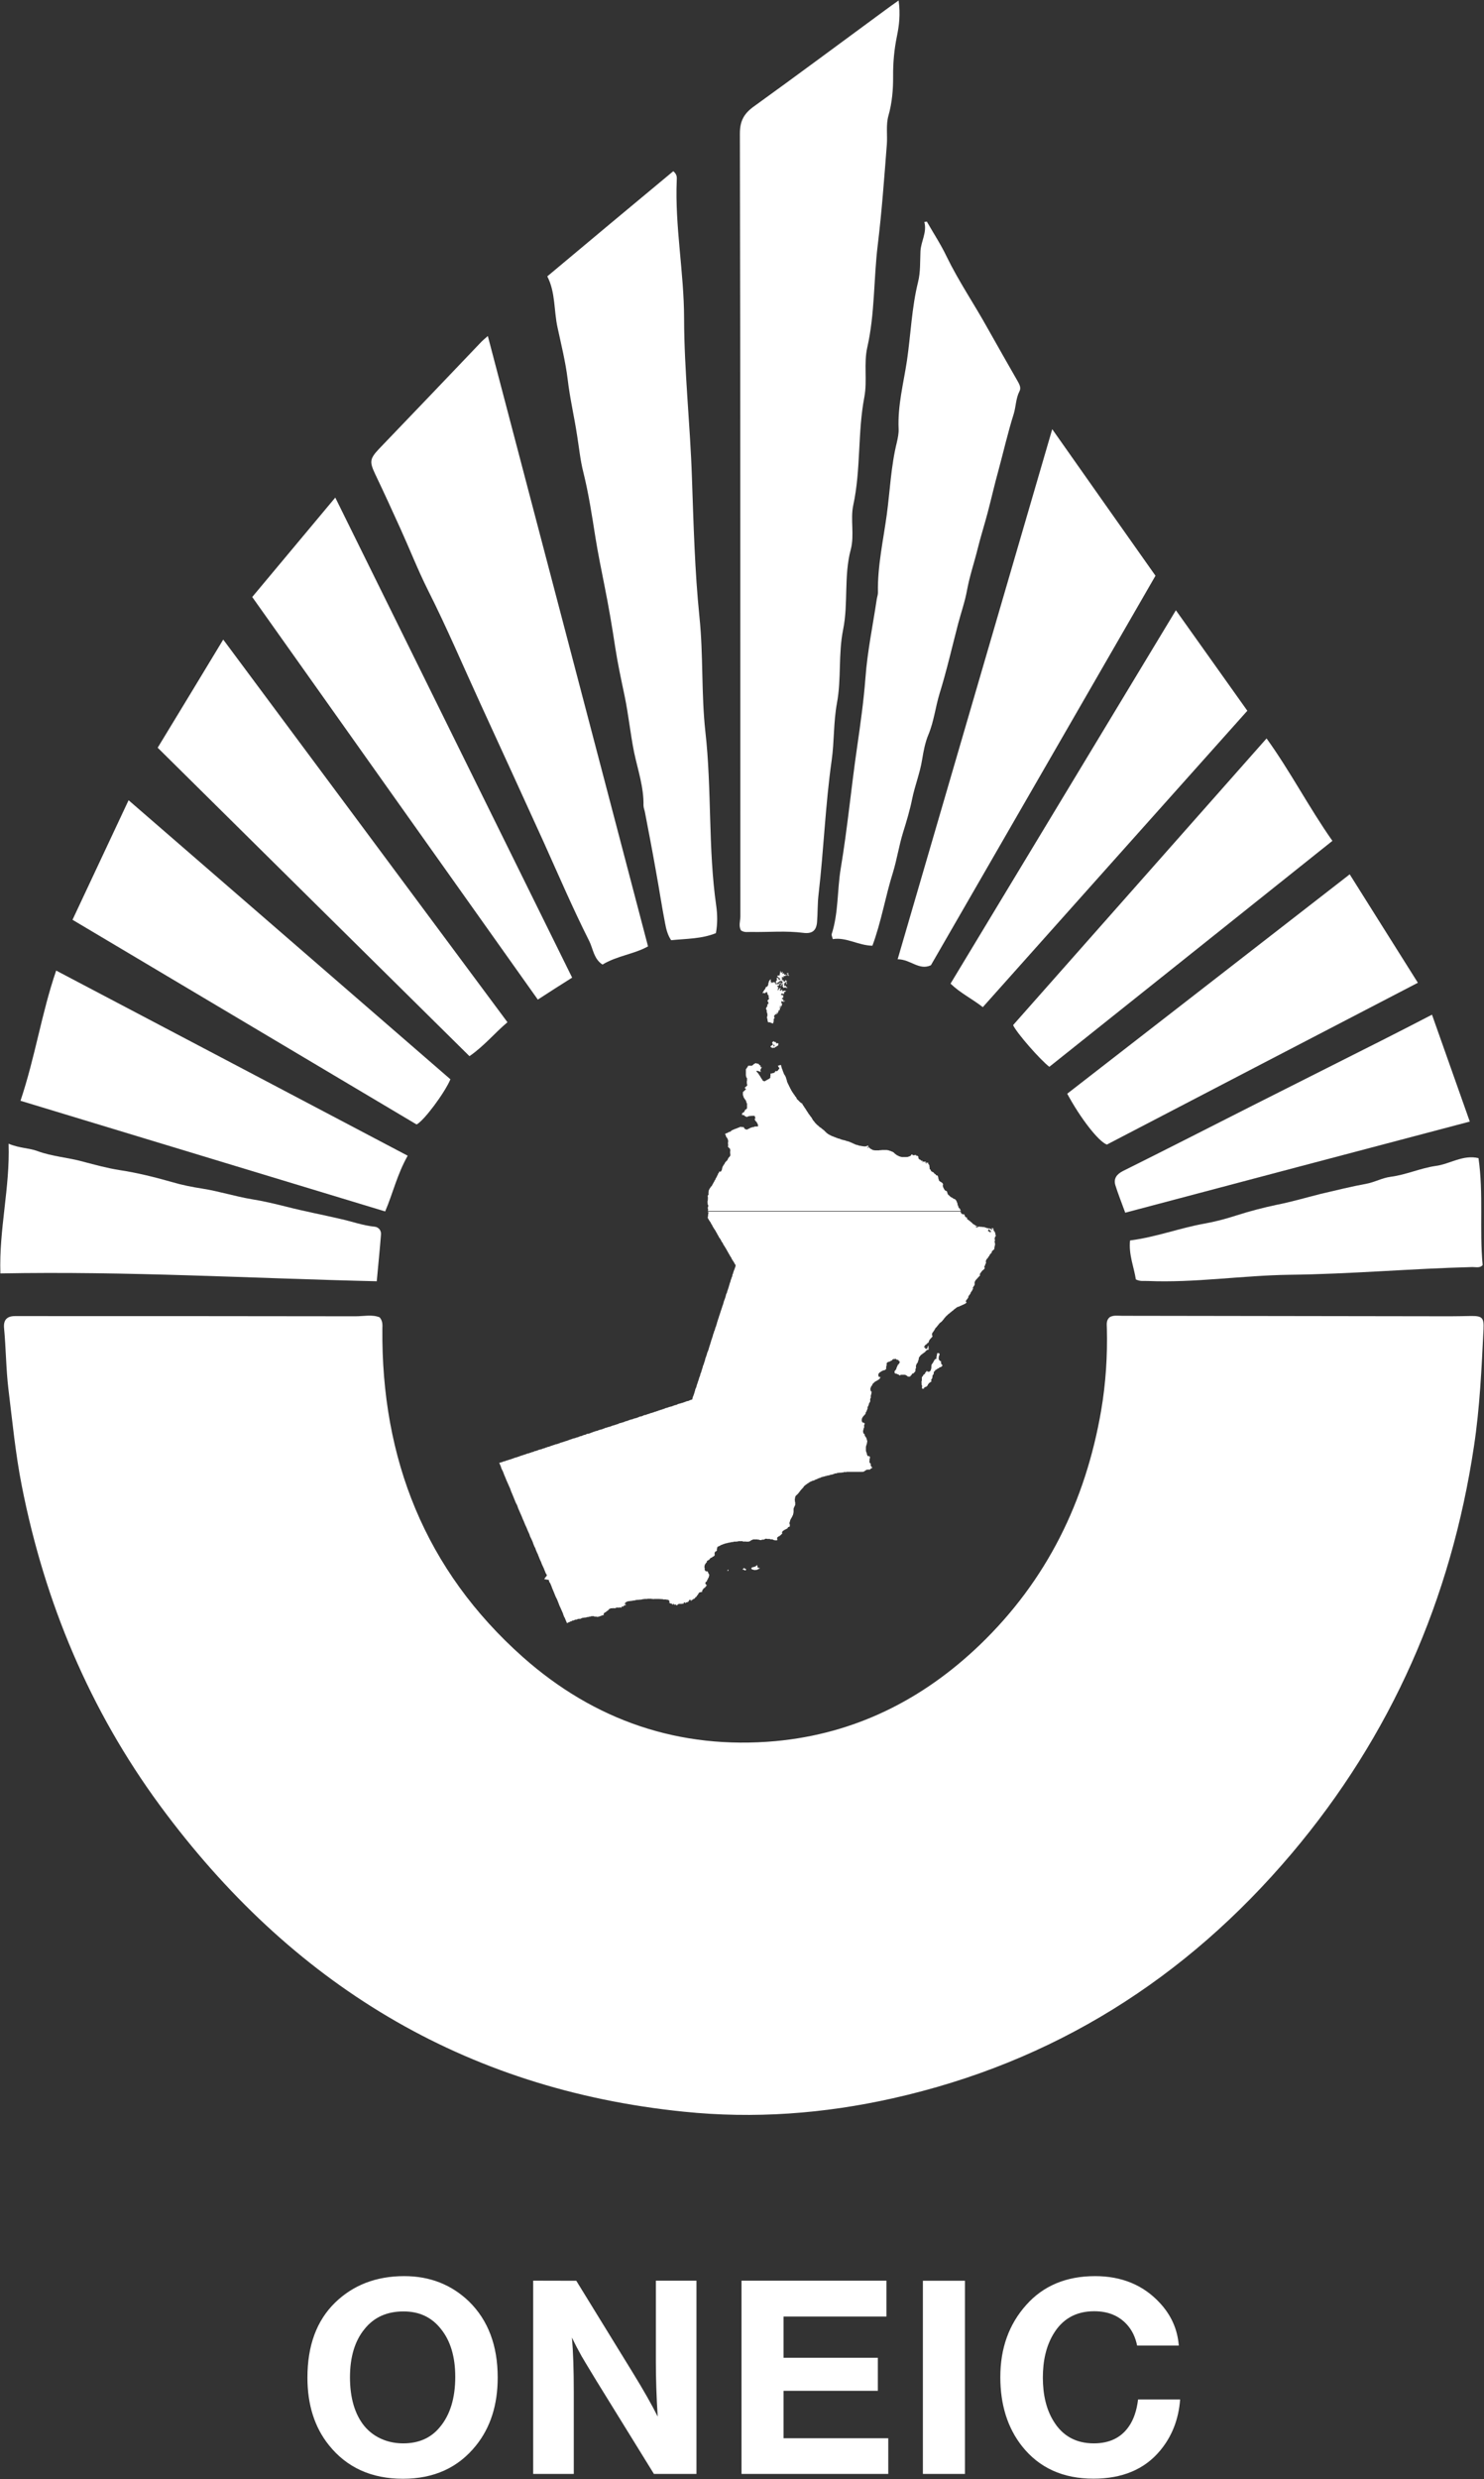 <svg version="1.2" xmlns="http://www.w3.org/2000/svg" viewBox="0 0 1535 2563" width="1535" height="2563"><rect x="0" y="0" width="1535" height="2563" fill="#333333" stroke="none"/><style>.a{fill:#fff}</style><path class="a" d="m392.7 1361.9c3.3 3.9 2.9 7.8 2.8 11.7-1.2 134.4 44.1 249.5 145.3 339.5 74.2 65.8 162.2 95.9 261.5 86.9 82-7.6 152.1-42.8 211.2-99.5 69.2-66.5 109.3-148.3 125.5-242.3 4.8-28.2 6.6-56.4 5.9-84.8 0-3.9-1-8 2.7-11.5 3.8-2.5 8.6-1.6 13.1-1.6q169.7 0.2 339.4 0.5c6.9 0 13.9-0.2 20.8-0.3 12.3-0.2 14.1 1.6 13.6 13.6-2 40.5-3.8 81.1-9.9 121.2-23.7 158-85.5 299-188.7 421.1-109.5 129.4-246.3 215.7-412.5 252.9-71.3 16-143.4 21.3-216.2 13.8-228.4-23.2-406.7-133.2-541.5-316.2-72.9-99-119.5-210.4-143.2-331-6.5-33-9.7-66.5-13.8-99.9-2.5-20.9-2.5-42-4.5-63-0.8-8.5 3.1-12.4 11.3-12.4q4.5 0 9 0c114.4 0 228.9 0 343.3 0.2 8.4 0 17.1-2.1 24.9 1.1z"/><path class="a" d="m929.5 0.5c2 14.3 0.5 26.1-1.8 37.2-2.8 13.7-4 27.2-3.9 41 0.1 13.8-1 27.3-4.8 40.8-2.8 9.8-0.9 20.1-1.7 30-2.7 34.8-5.2 69.5-9.4 103.9-4.3 35.2-2.9 70.8-10.8 105.7-3.8 16.5 0.1 34.3-3 51.1-7.1 36.9-3.5 74.9-11.5 112-3.2 14.9 1.4 30.8-2.6 45.9-7.3 27.3-2.4 55.5-7.9 82.8-5.1 25.2-1.7 51.1-6.4 76-3.6 19.6-2.7 39.5-5.4 58.8-6.6 46.2-8.2 92.6-13.6 138.8-1.2 9.7-0.8 19.5-1.6 29-0.8 8.7-5.1 12.1-14.3 10.9-17.7-2.3-35.5-0.6-53.3-0.9-3.6-0.2-7.4 0.9-11-1.6-2.8-4.6-0.7-9.8-0.7-14.6-0.1-269.6 0.1-539.4-0.5-809.2 0-13.6 4.6-21.1 15.1-28.5 45.4-32.7 90.3-66.2 135.3-99.2 4-3 8-5.8 13.8-9.9z"/><path class="a" d="m740.5 964.7c-14.7 6-30.5 5.7-46.3 7.3-3.7-5.5-5.1-11.5-6.2-17.2-3.5-17.9-6.2-36.2-9.5-54.1-3.6-20.4-7.5-40.8-11.4-61-0.4-2.3-1.5-4.7-1.5-7 0.4-18.9-5.9-36.9-9.7-54.9-3.9-19.4-5.8-38.9-9.8-58.2-3.5-16.7-7.2-33.7-9.8-50.8-3.2-21.1-6.8-42.2-11-63.1-3.3-16.7-6.7-33.2-9.4-50-3.6-22.7-7-45.4-12.6-67.8-3.1-12.2-4.3-25-6.3-37.2-2.9-19.5-7.5-38.7-9.8-58.4-2.2-18.1-6.7-36-10.5-53.7-3.9-17.6-2-36.2-10.6-52.9 44.3-37.1 87.4-73.1 130.3-108.7 4.1 3.3 3.7 6.5 3.6 9.4-2 47.7 7.5 94.9 7.6 142.6 0.1 55 6.3 109.6 8.1 164.6 1.7 48.1 2.9 96.5 7.8 144.4 4.1 39.5 1.8 79.3 6.1 118.3 6.8 60.1 2.7 120.8 11.3 180.6 1.2 8.8 1.4 18.1-0.4 27.8z"/><path fill-rule="evenodd" class="a" d="m670.3 978.4c-14.3 8-32.1 9.7-47.1 18.8-9.1-5.9-9.7-16.3-13.7-24.3-17-33.7-31.9-68.5-47.4-102.9-21.5-47.4-43.3-94.7-65-142.1-18.1-39.4-35-79.3-54.6-118.1-10.3-20.6-18.7-42.1-28.2-63-8.6-19-17.2-37.8-26.1-56.4-6.2-13.1-5.8-16.1 4.1-26.6 35.3-36.7 70.5-73.6 105.7-110.5 1.4-1.4 2.9-2.7 6.6-5.9 55.4 210.6 110.2 419.7 165.7 631zm288.4-749.3c6.9 12.1 14.5 23.6 20.5 36.2 12.4 25.5 28.5 49.1 42.3 74 10.4 18.6 21.1 37.2 31.7 55.8 1.7 3.1 3 6.3 1.3 9.4-3.8 7.5-3.6 15.7-5.9 23.3-6.1 19.3-10.6 39.2-15.9 58.7-4 14.4-7.3 29.1-11.1 43.5-3.3 12.5-7.3 25-10.4 37.6-3.5 14.1-8.2 27.8-10.9 42.4-2.1 11.7-6.1 23-9.2 34.7-6.3 24.1-11.8 48.4-19.2 72.2-4.3 14-5.8 28.6-11.5 42.4-3.4 8-5.2 17.4-6.6 26.1-2.2 13.8-7.5 26.8-10.3 40.6-2.3 11.4-5.8 23.1-9.4 34.6-4.2 13.5-6.3 27.8-10.5 41.5-7.8 24.7-11.9 50.5-21.2 75.6-14.6-0.2-27-9.1-41-6.8-0.7-2.8-1.5-4.2-1.1-5.3 7.1-22.2 5.6-45.2 9.3-67.6 7-41.8 10.9-84.1 17-125.9 3.4-23.6 6.8-47.6 8.6-71.5 2-27.3 7.7-54.3 11.7-81.2 0.4-2.5 1.3-4.7 1.2-7-0.5-27.3 5.6-54.1 9.2-80.7 3.3-24.6 4.3-50 10.4-74.5 1-4.4 2-9.2 1.8-13.8-1.1-24 5.1-47.2 8.6-70.4 4-27.2 4.9-54.7 11.5-81.4 2.6-10.3 2-21.3 2.5-32 0.6-10.3 6.9-19.3 4-30.1 0.9-0.2 1.8-0.2 2.6-0.4z"/><path fill-rule="evenodd" class="a" d="m1195.2 595.2c-77.7 134.7-154.9 268.6-232.3 402.7-12.4 5.7-21-6.2-34.4-6.2 53.3-182.7 106.2-363.8 159.9-548 36.3 51.5 71.2 101.2 106.8 151.5zm-603.4 415.5c-12.6 7.9-23.5 14.9-35.5 22.7-98.5-138.7-196.8-277.1-295.4-416.2 28.3-33.8 56.4-67.4 85.9-102.8 82.6 167.4 163.6 331.3 245 496.3z"/><path class="a" d="m163.1 773c22.8-37.6 44.8-73.6 67.8-111.8 98.8 132.7 196.2 264 294 395.6-13.4 11.3-23.9 24.4-39.3 35.1-107.7-106.4-215.2-212.7-322.5-318.9z"/><path class="a" d="m465.9 1115.8c-6 14.2-27.5 43-35 46.7-118.1-70.2-236.7-140.8-355.9-211.6 19.9-42.4 38.7-82.5 58-123.6 112.1 97 222.4 192.8 332.9 288.5z"/><path fill-rule="evenodd" class="a" d="m21.2 1138c15.3-45.6 21.8-90.6 36.9-134.6 121.9 64.2 242.5 127.5 363.6 191.4-11 19.5-15.5 39.5-23.3 57.6-126.2-38.3-251.3-76.2-377.2-114.4zm1374.9-234.1c23.7 37.8 46.5 73.9 70.5 112.1-107.8 56-215 111.7-321.7 167.3-8.6-3.2-27.2-27-41-52.6 96.3-74.6 192.8-149.7 292.2-226.8z"/><path fill-rule="evenodd" class="a" d="m0.4 1316.5c-1.5-46 10-88.4 8.5-134.1 11.5 4.8 21.5 4.4 29.8 7.6 15.4 5.7 31.8 6.6 47.4 11 12.2 3.2 24.9 6.7 37.7 8.7 18.4 2.8 36.4 7.3 54.3 12.4 10.1 3 20.8 5.1 31.1 6.7 17.2 2.7 33.7 8 50.8 10.9 12.2 1.9 24.5 4.9 36.6 7.9 18.3 4.7 36.9 8.2 55.3 12.5 11.9 2.6 23.5 6.9 35.8 8.1 4 0.5 6.7 3.9 6.4 8-1.2 15.3-2.8 30.7-4.4 48.4-129.7-3-258.7-10.6-389.3-8.1zm1016.2-275.3c-11.8-9.1-23.4-14.6-33.4-24.3 77.6-128.5 154.9-256.5 233.1-386 24.9 35.1 48.8 68.6 73.9 103.9-91.1 102-182.1 203.8-273.6 306.4z"/><path class="a" d="m1047.9 1059.8c87.2-98.5 174.2-196.9 262.2-296.4 24.8 34.4 43.6 71.1 68.1 105.9-97.7 78-195.3 155.9-292.8 233.6-9.5-7.3-33.5-34.6-37.5-43.1z"/><path class="a" d="m1481.2 1049c13.2 37.4 26 73.6 39.1 110.5-120.2 31.7-238.1 62.8-356.4 94.2-3.8-10.5-7.4-19.4-10.2-28.4-2.1-6.9 1.5-11.4 7.7-14.6 44.8-22.3 89.3-45 134.1-67.7 44.5-22.4 89.2-44.9 133.8-67.4 16.9-8.5 33.7-17.2 51.9-26.6z"/><path class="a" d="m1529.3 1197.3c5.4 36.9 0.8 73.4 4.3 110.5-2.5 3.3-6.8 2.1-10.6 2.1-63.3 1.6-126.3 7.3-189.7 8-48.8 0.7-97.5 8.5-146.5 6.4-3.6-0.2-7.3 0.7-11.9-1.6-2-13-7.6-25.9-6-40.3 27.2-3.5 51.4-12.9 76.9-17.4 10.6-1.9 21.8-4.8 32.6-8.3q20.9-6.7 42.4-11.2c15.2-3 30.1-7.4 45.2-11.2 15.8-3.7 31.6-7.6 47.7-10.6 8.5-1.6 15.8-5.9 24.7-7.1 15.8-2 30.7-8.9 46.5-11.2 14.8-1.9 28.2-11.9 44.4-8.1z"/><path fill-rule="evenodd" class="a" d="m418.1 2353.1c26.6 0 48.9 8.8 67 26.2 19.8 19.4 29.7 45.6 29.7 78.6 0 28.4-7.5 51.8-22.5 70.4-18.4 22.9-43.5 34.3-75.5 34.3-32.5 0-58.2-11.6-76.8-35-14.6-18.3-22-41.5-22-69.5 0-33.2 9.5-58.9 28.5-77.5 18.8-18.3 42.7-27.5 71.6-27.5zm-0.7 36.5c-17.1 0-30.6 6-40.4 18.3-10 12.2-15 28.9-15 49.8 0 21.1 4.9 38 14.7 50.2 5.3 6.4 12 11.4 20.5 14.6 6.3 2.4 13 3.5 19.9 3.5 16 0 28.6-5.5 37.8-16.7 10.7-12.7 16-30.1 16-52.1 0-20.6-4.9-37.1-14.7-49.3-9.6-12.3-22.5-18.3-38.8-18.3zm303-31.8v199.8h-44l-59.5-96.3c-9.3-15.3-14.4-23.8-15.4-25.6-3.1-5.5-6.5-11.9-9.9-19.1 1.3 14.9 1.9 33.7 1.9 56v85h-42v-199.8l44.6 0.1 58 94.3c11.9 19.3 20.6 34.8 26.2 46.1-1.3-20.7-1.9-39.9-1.9-57.3v-83.2zm196.5 0v37.1h-106.4v42.6h97.5v34.2h-97.5v49h108.3v36.9h-151.8v-199.8zm81.2 0.1v199.7h-43.5v-199.7zm222.6 122.7c-1.6 20.7-8.5 38.3-20.8 53-16.2 19.4-39.2 28.9-68.9 28.9q-47.2 0-73.8-33.5c-15-19-22.5-42.9-22.5-71.5 0-29.8 8.9-54.6 26.8-74.6 17.7-19.9 41.5-29.8 71.2-29.8 27.5 0 49.8 9.2 66.8 27.5 11.9 12.7 18.5 27.4 19.8 44.3h-43.1c-1.8-8.9-5.4-16.1-10.6-21.8-8.3-9.1-19.5-13.7-33.8-13.7-19.1 0-33.2 8.2-42.5 24.1-7.1 12.1-10.6 26.8-10.6 44.6 0 17.9 3.7 33 11 44.8 9.4 15.5 23.4 23.1 41.7 23.1 16 0 28.1-5.7 36.2-17.4 5-7.1 8.2-16.5 9.6-28z"/><path fill-rule="evenodd" class="a" d="m753.6 1622.8v0.3h-0.2v0.4h-0.3v0.4h-0.2v0.1h0.2v0.2h-0.5l-0.2-0.2h0.2v-1.2c0 0 0.8 0 1 0zm216.9-223.9l0.3 0.2v-0.2h0.4v0.2h0.3v0.2h0.3v1.8h-0.3v0.5h-0.3v1.2h-0.2v2.5h0.2v0.6h0.3v0.3h0.3v0.4h0.4v0.3h0.3v0.2h0.3v0.2h0.7v0.7h-0.3v0.7h0.3v1.2h0.2v0.4h0.3v0.5h0.4v0.4h0.7v0.2h-0.3v0.5h-0.2v0.2h-0.2v0.5h-0.3v0.2h-0.4v0.3h-0.5v0.2h-0.2v0.2h-1v0.3h-0.5v0.2h-0.3v0.6h-0.4l-0.3 0.1h-0.4v0.2h-0.3v0.2h-0.4v0.3h-0.3v0.2h-0.4v0.4h-0.3l-0.3 0.2h-0.2v0.1h-0.5v0.4h-0.2v0.7h-0.3v0.2h-0.4v0.1h-0.2v0.4h-0.3v0.7h-0.2v1.6h-0.2v0.5h-0.3v0.2h-0.2v0.6h-0.3v0.1h-0.3v1.8l-0.2 0.2v1.2h-0.2v0.2h-0.3v0.5h-0.2v0.2h-0.2v0.5h-0.3v0.7h0.3v0.4h-0.3v0.4h0.3v0.1h0.2v0.4h-0.7v0.2h-0.2v0.1h-0.3v0.4h-0.4v0.2h-0.3v0.3h-0.5v0.2h-0.2v0.2h-0.3v0.3h-0.2v0.4h-0.2v0.4h-0.3v0.1h-0.3v0.7h-0.2v0.7h-0.4v0.2h-0.3v0.4h-0.2v0.2h-0.5v0.3h-0.4v0.2h-0.8v0.2h-0.4v0.3h-0.6v0.7h-0.2v0.4h-0.2v0.2h-1.2v0.3h-0.2v-0.3h-0.3v-0.9h-0.3v-0.7h0.3v-0.8h-0.3v-0.1h0.3v-0.7h-0.3v-0.6h-0.2v-0.9h-0.2v-0.3h0.2v-0.7h-0.2v-0.2h0.2v-0.5h-0.2v-0.9h0.2v-0.9h0.2v-3.9h0.3v-0.2h0.3v-0.5h0.2v-0.2h0.2v-0.3h0.3v-0.6h0.2v-0.2h0.2v-0.5h0.5v-0.2h0.2v-0.1h0.3v-0.4h0.5v-0.2h0.2v-1.2h0.3v-0.2h0.2v-0.2h0.5v-0.3h0.2v-0.7h0.5v-0.2h0.5v0.2h0.2v0.5h2.2v-0.4h0.2v-0.1h0.3v-0.2h0.4v-0.5h0.3v-0.6h0.2v-1.2h0.5v-0.9h-0.3v-0.2l0.3-0.2v-0.3h-0.3l0.3-0.2v-1.4h0.2v-0.2h-0.2v-0.5h0.2v-0.4h0.2v-0.5h0.3v-0.4h0.2v-0.1h0.2v-0.6h0.3v-0.3h0.3v-0.2h0.2v-0.5l0.3-0.2v-0.6h0.2v-0.1l0.2-0.2v-0.2h0.3v-0.7h0.2v-0.2h0.2v-0.1h0.2v-0.6h0.5v-0.2h0.5v-0.1h0.2l0.3-0.4h0.3v-1.2h-0.3v-0.4h0.3v-0.5h0.2v-1.3h0.2v-0.7l0.3-0.1v-0.6h-0.3v-0.5h0.3v-0.2h0.2v-0.2c0 0 0.7 0 0.9 0zm-11.7 18h0.3v0.1h-0.3zm-159.2-400.5l-0.3-0.4v-0.3h0.5v-0.2l0.2-0.2h0.3v0.2h0.2v-0.2h0.2v0.4h0.3v-0.4h0.5v-0.1h0.2v0.1h-0.2v0.7h-0.2v0.4h0.2v0.2h0.2v-0.6l0.3-0.3v0.7h0.3v0.4h-0.3v0.5h0.3v0.2h0.2v0.1h0.7v-0.3l-0.2 0.2h-0.3v-0.4h0.5v0.2h0.7v0.2h0.2v-0.2h0.2v-0.2h0.3v0.4l0.2 0.1h0.3v0.4l0.2-0.4 0.2-0.1v-0.4h-0.2v-0.3h0.5v-0.4h0.3v-0.4h0.2v0.4h0.3v-0.4l0.2 0.4v-0.4h1.4v0.6h0.5v0.2h0.5v-0.4h-0.3v-0.4h0.7v0.4l0.3-0.4v-0.3h-0.5v-0.2h-0.2v-0.2h-0.3v-0.1h0.5v-0.7h-1l-0.2 0.1v-0.5h0.2v-0.4h-0.5v0.2h-0.2v0.6l-0.2 0.1v-0.1l0.2-0.4-0.2-0.2 0.2-0.2h-0.4v1.5h-0.3v-0.6h-0.2v-0.1h0.2v-0.4h-0.7v0.5h-0.2v0.6h-0.3v0.1l-0.3-0.1v0.1h-0.7v0.4h-0.2v0.3h-0.3v0.4h-0.2l-0.2 0.2v-0.2h-0.2v0.2h-0.7v-0.2h-0.3v-0.7l0.3-0.2h-0.3v-1.4h0.3v-0.2h0.2v-0.2h-0.2l0.2-0.3h0.2v0.3h0.3v-1h-0.3v-0.4h0.3v-0.3h-0.3v-0.7l0.3-0.2v-0.7h0.2v0.1h0.2v0.6h0.5l0.2 0.1v0.2l0.3 0.2h0.2v0.4h0.2v0.3h-0.2v0.5h1.7v-0.1h0.2v-0.4h-0.2v-0.3h-0.4v-0.4h-0.3l0.3-0.2h0.2v-0.2h-0.5v-0.1h-0.5l-0.3 0.1v-0.8h-0.2l-0.2 0.1v-0.5h-0.3v-0.2h-0.2v-0.1h-0.5v-0.2h-0.2l0.2-0.4v-0.3l0.2-0.2h0.3v-0.2h0.2v0.2h0.3v0.2h0.2v-0.2h0.2v-0.4h0.3l0.3 0.2v0.2h0.2v-0.2h0.3v-0.9l0.2-0.3h-0.5v-0.2h0.3v-0.5l0.2-0.2v-0.4h0.2v-0.1l-0.2-0.2v-0.7h0.2v-0.9h0.3v-0.5h0.2v0.3h-0.2l0.2 0.2h-0.2v0.5l-0.3 0.4v0.1h0.5v-0.1h0.2v-0.4h-0.2v-0.2h0.4v0.9h-0.2v0.4h0.5v-0.4h0.2v-0.3l0.3-0.4v0.7h-0.3v0.4h0.3l-0.3 0.2h0.3v-0.2h0.2l0.3-0.4v-0.2l0.2-0.1v-0.4h0.2v0.4h0.3v0.7h-0.3v-0.4h-0.2v0.6h0.2v0.1h-0.2v1.1h0.2v-0.4h0.3v-0.1h0.2l0.3-0.2h0.2v-0.4l0.2 0.4v0.2h0.3v1h0.2v0.2h0.7v-0.2l0.3-0.3 0.2-0.2v0.9h0.5v0.3h0.2v-0.5l0.3 0.2h0.7v0.3h0.3v0.2h-1.7l-0.3 0.2h-0.2v0.5h-0.3v0.4h-0.2v-0.7h-0.3v0.3h-0.2v-0.3h-0.2v0.3h-0.3v0.4l-0.2-0.4-0.2-0.3v0.9h0.2v0.3h0.2v0.5h-0.2v-0.1h-0.5v-0.4h-0.7v0.4h-0.7v0.1h-0.3v0.6h0.5v0.2h0.3v0.1h0.2v0.6h-0.5l-0.2 0.3h-0.3v0.2h0.3v0.2h0.2l0.3 0.1v-0.1h0.2v0.1h-0.5v0.4h0.3v0.2h0.7v-0.2h0.2l0.3 0.2v0.7h-0.3v0.4h0.5v-0.4h0.2v0.4h0.3v0.1h0.2v0.2h0.7v-0.2h0.3v-0.1h-0.3v-0.4h0.5v-0.4h-0.2v-0.5h0.5v0.7h1.1v0.2l-0.2 0.4h0.2v0.1h-0.4v0.5h0.2v0.4h-0.2v0.2h0.2v0.7h0.2v0.2h0.3v0.5h-0.3v0.2h-0.4v0.2h-0.3v-0.4h0.3v-0.4h-0.5l-0.2 0.4v-0.4h0.2v-0.1h0.2v-0.2h0.3l-0.3-0.4v-0.5h-0.2v-0.2h-0.7v0.2h-0.3v0.2h-0.2l0.2 0.3-0.2 0.4h-0.5v0.2h0.2v0.7h-0.2v-0.2h-0.2v-0.4l-0.3 0.4v0.2h0.3l0.2 0.2h-0.2v0.1h0.2v0.4h-0.2v0.2h0.2v0.7h-0.2v0.3h0.2l0.2 0.2v0.2h0.3l0.2-0.2v-0.5h0.5v0.3h0.5v0.4h0.2v0.3h0.3v0.2h-0.3v0.5h0.5v-0.3h0.5v0.3h-0.3v0.2h0.3v0.2h0.3v0.4h-0.6v-0.4h-0.2v0.4h-0.2v0.1h-0.3v-0.7h-0.2v0.2h-0.5v-0.2h-0.7v0.2h-0.3v-0.2h-0.2v0.2h-0.5v0.4h-0.4v-0.6h-0.3l-0.2-0.2v-0.7h-0.5v-0.5h0.2v0.2h0.3v-0.2h-0.3l0.3-0.2h-0.5v-0.5h0.2v-0.2h0.3v-1l-0.3-0.2v0.2h-0.4v0.1h-0.3v0.6h-0.2v-0.2h-0.3v0.2h-0.2v0.7h0.2v0.3l-0.2 0.2h-0.3v0.2h-0.2v0.3h-0.2v-0.5h0.2v-0.9h-0.2v-0.5h0.2v-0.4l0.2-0.1v0.1h0.8v-0.3h-0.3v-0.6h-0.5v-0.1h-0.2v-0.2h-0.2v0.2h-0.5v0.1h-0.4v0.6h-0.5v0.3h-0.3v0.6h0.5v0.3h-0.2v0.2h-0.3v0.2l-0.3-0.2v0.2h-0.4v0.3h-0.3v-0.3h-0.5v0.3h-0.2v0.7h0.5v1.1l0.2-0.2v-0.2h0.3v-0.3h0.2v-0.2h0.2v0.2h-0.2v0.3h-0.2v0.8h-0.5v0.1l0.2 0.2h0.3v0.4h-0.3v0.1h-0.2v1.3h-0.3v0.2h0.8v-0.2h0.2v-0.2h0.2l-0.2-0.3v-0.2h0.2v-0.2h0.3v-0.5h0.3v-0.4h0.5l0.2-0.2v-0.1h0.2v-0.4l0.3 0.4v0.1h0.2v0.6h-0.5v0.7h-0.2v0.2h0.2v0.3l-0.2 0.2v0.2h-0.2v0.3h0.4l0.3 0.2v0.2h0.4v-0.2h0.2v-0.2h-0.2v-0.3h0.2l-0.2-0.2h0.2v-0.2h0.3v-0.3h0.2v0.7h0.5v-0.2h0.3v-0.2h0.2v0.4l0.2-0.2v0.2h-0.2v0.5l-0.2 0.2h0.2v0.3h0.2v0.2h0.3v-0.2h0.5v-0.3h0.2v-0.2h0.2v-0.2l0.3 0.2v0.2h0.2v-0.2h1v0.2h0.2v0.3h0.3v-0.3h0.4v0.3h-0.2v0.2h-0.2v0.2h-0.5v0.3h-1v0.6h-0.2v0.3h-0.3l0.3 0.2h0.2v0.4h-0.2v0.7h-0.5v-0.4h-0.5v0.4h-0.7v-0.6h-0.5v0.2h-0.5v0.4h-0.5v0.1h-0.2l0.2 0.2h0.3v0.4h-0.3v0.2h0.3v0.3h-0.5v0.2h0.7v-0.5h0.5v0.3h0.3v0.2h0.2v-0.2h0.2v0.2h0.5v-0.2h0.3v0.4h-0.3v1.2h0.3v0.2h-0.3l0.3 0.3v0.2h0.2v0.2h-0.2v-0.2h-0.5v0.5h-0.7v0.2h0.2v0.2h-0.5v0.5h-0.2l0.2 0.4h0.5v0.2h1v0.7h-0.3v0.7h0.3v0.3h0.2v0.2h0.5v-0.2h0.2v-0.3h0.7v-0.2h0.3l-0.3 0.2v0.3h-0.5v0.2h-0.2v0.7h-0.5v-0.3h-0.7v0.3h-0.5v-0.5h-0.7v-0.2h-0.7v0.2h0.2v0.2h-0.2l0.2 0.3h-0.2v0.2h0.2v0.2h-0.2v1.2h0.7v0.4h0.3v0.3h-0.3v0.2h-0.2v0.5h0.2v0.4h-0.2v0.7h-0.3v0.2h-0.2v0.3h-0.3v0.2h-0.2v-0.2h-0.4v-0.3h-0.3v0.3h-0.4v0.7h0.2v-0.3h0.2v0.3h0.7v0.8h-0.4v0.1h-0.5v-0.1h-0.2v-0.4h-0.3v0.4h-0.2v0.1h0.2v0.2h0.5v1.1h-0.2v0.3h0.2v0.4h-0.2v0.2h-0.3v-0.2h-0.2v0.9h-0.3v0.5h-0.3v-0.5h-0.2v-0.7h-0.2v0.5h-0.3v0.2h0.3v0.7h0.2v0.5h-0.2v0.2h-0.3v-0.2h-0.2v0.2h0.2v0.7h-0.2v0.2h-0.3v0.5h-0.2v0.4h-0.2v0.2h-0.5v0.1l-0.2 0.4h-0.2v0.2h-0.3v-0.2l0.3-0.4v-0.1h0.2v-0.6h0.2v-0.5h0.3v-0.4h-0.3v0.2h-0.2v0.2h-0.2v0.3h0.2l-0.2 0.2v0.4h-0.3v0.2h-0.4v0.1h0.2v0.4h-0.5v0.2h-0.3v0.1h-0.2v0.6h-0.2v0.1h-0.3v0.4l-0.3 0.2v0.5h-0.2v0.2l0.2 0.2h0.3v0.3l0.3-0.3v0.3l-0.3 0.2h-0.3v0.2h0.3v0.5h0.3v0.4h-0.3v0.1h-0.5v0.8h-0.2v2.8h-0.5v0.5h-0.2l0.2 0.2v0.4l0.2 0.1-0.2 0.2h-0.2l-0.3 0.4-0.4-0.4-0.5-0.2h-0.2l-0.6-0.1-0.7-0.6h-0.9l-0.5-0.2-0.9 0.2-0.6-1.4v-0.7l-0.2-0.7v-0.5l-0.5-1.8v-0.4l0.3-0.5 0.2-1.4v-0.6l-0.2-1.6-0.3-0.5v-0.2l-0.2-0.1v-2l-0.2-0.5-0.5-0.7v-1.1l0.5-0.9v-0.2l0.2-0.1 0.5-0.8 0.2-0.3v-0.2l-0.2-0.7 0.4-0.9 0.3-0.2 0.5-0.1v-1.8l-0.5-0.2v-0.5l-0.3-0.4-0.2-0.5v-0.4h0.5l0.3-0.3 0.2-0.4 0.5-0.5 0.2-0.5-0.4-1.5-0.3-0.3 0.3-0.5v-1.1l-0.8-0.2v-0.5l-0.3-0.4-0.2-0.3v-0.6l-0.2-0.1 0.2-0.4-0.2-0.2v-0.1l-0.3-0.2v-0.4h-0.9v0.4l-0.3 0.2v0.1h-0.4l-0.2 0.2v0.4h-0.5l-0.5-0.4-0.3-0.2v0.2h-0.2l-1 0.4v-0.4l-0.2-0.2h0.2v-0.3l0.2-0.4v-0.2h0.3v-0.3h0.3v-0.4l0.2-0.3v-0.2l0.2-0.2 0.3-0.3v-0.2h0.2v-0.5h0.3l0.2-0.2v-0.2h0.3v-0.5h0.2v-0.6l0.2-0.1v-0.4h0.2v-0.3h0.3v-0.6h0.5v0.2h0.2l0.2-0.2h0.3v-0.2l0.2-0.3v-0.2h0.2v-0.2h0.3v-0.7h0.3v-0.9h0.2v-1.6h0.3v-0.5h0.2v-1h0.2v-0.4h0.3v-0.2h0.2v-0.5h0.4v-0.5h0.3v-0.2h0.2v-0.2h0.3v0.2h0.2v0.5l-0.2 0.2v0.3h0.2v0.2h-0.2v0.2l-0.3 0.4h0.5v0.7h0.2v0.3h-0.2v0.2h0.2v0.9h-0.2v0.2h0.2v-0.2h0.3v-0.9h0.3v-0.2h0.4l0.3 0.2h0.2v0.3h0.2v0.4c0 0 0.3 0.2 0.3 0.4zm11.5-10.5h0.2v0.3h-0.2zm3.6 2h0.2v-0.7h-0.4v-0.5h-0.3v-0.2h-0.5l0.2-0.2h-0.4v-0.4h0.4v0.4h0.6v0.2h0.2l0.2-0.2-0.2-0.4h0.5v-0.1h-0.3v-0.2h0.5v0.7h-0.2v0.2l0.2 0.2v0.5h0.2v0.3h-0.2v0.8h0.9v0.3h-0.2v0.2h-0.7v-0.2h-0.2v0.2h-0.3v-0.5h-0.2zm-0.2 6.2v0.3h-0.3z"/><path fill-rule="evenodd" class="a" d="m769.6 1621h0.3v0.4h0.2v0.1h0.5v0.4h0.2v0.2h1v0.7h-0.2v0.2h-0.2v0.3h-0.6v0.2h-0.4v-0.2h-0.8v-0.3h0.3v-0.4h-0.5v0.2h-0.7v-0.2h-0.5l0.3 0.2h-0.3v-0.5h-0.2v-0.2h0.7v-0.2h0.2v-0.3h0.2v-0.2h0.3c0 0 0-0.4 0.2-0.4zm13.9-0.7h0.3v0.4h0.2v0.1h0.9v0.4h0.3v-0.4h0.2v0.4h0.3v-0.4h0.2v0.6h-0.2v0.1h-0.3v0.4h-0.7l-0.2 0.2h-0.3v0.2h-0.4v0.3h-0.5v0.2h-0.2l-0.3 0.2v-0.2l-0.2 0.2h-1l-0.2-0.2v0.2h-0.3v0.2h-0.7l0.2-0.2h-1.1v-0.2h-0.5l-0.2-0.2v0.2h-0.2v-0.2h-0.6v-0.3h-0.4v-0.2h-0.3v-0.7h-0.5v-0.2h0.5v-0.5h0.5l0.2-0.4h0.6l0.2-0.2h0.5v-0.3h0.2l0.2 0.2h0.3l0.2-0.2h0.4l0.3-0.4h0.5l0.2-0.2h0.2l0.3-0.1v-0.4h0.3l0.2-0.2v-0.3h0.2v-0.2h0.3v0.2h0.2v0.5h0.3l-0.3 0.4v0.1h0.3zm17.6-543.3l0.3 0.4h0.8v-0.4h0.4l-0.2 0.4 0.2 0.2v0.5l0.3 0.2v0.5h0.2l0.2 0.2 0.3-0.6h0.4l1 0.4h0.2v0.7h-0.2v1.3l-0.3 0.1h-0.2l-0.3 0.4h-0.4l-0.5 0.3v0.4l-0.4 0.2h-0.5l-0.2 0.2h-0.3l-0.3 0.5h-0.2v0.2h-0.3l-0.2 0.1v0.4l-0.5-0.4-0.2-0.1h-1l0.3 0.1-0.3 0.4h-0.4v-0.4l-0.5-0.1-0.2-0.2h-0.3l-0.2-0.4v0.4l-0.3-0.4-0.2-0.3v-0.6l0.2-0.3 0.5-0.2 0.3-0.2 0.7-0.5v-0.2l0.2 0.2h0.2v-0.4l0.3-0.5-0.5-0.5v-0.5l-0.2-0.2-0.3-0.2h0.3l-0.3-0.4h0.3v-0.3h0.4v-0.4l0.3-0.1 0.4-0.2 0.3-0.4 0.2 0.4h0.3v0.2c0 0 0.2 0.1 0.4 0.1zm-0.4 2.7l-0.3 0.3h-0.2v0.2l-0.3 0.2v0.4h0.3v1.2h0.2v-0.4l0.3 0.4h0.2v-0.4h0.2l-0.2-0.3v-0.2h0.2v-0.2h0.3l0.2-0.1h-0.5l-0.2-0.4v-0.2l-0.2-0.2z"/><path fill-rule="evenodd" class="a" d="m732.1 1253v-0.4h261.5v0.4h0.2v0.3 0.2l0.2 0.3v0.2l0.3 0.2v0.3h0.2v0.2l0.2-0.2v0.2h0.3v0.2h0.2v0.4h0.2 0.3 0.3 0.2 0.2 0.3v0.1h0.2 0.2 0.3v0.4h0.3v0.2 0.2 0.3h0.2v0.2 0.2h0.2v0.1 0.4l0.2 0.2v0.3h0.2v0.2h0.3v0.2h0.3v0.3h0.2 0.2 0.3 0.3v0.2h0.2v0.2 0.3h-0.2l0.2 0.2v0.2 0.2l0.2 0.3v0.4h0.3v0.2h0.2v0.1h0.3l0.2 0.2h0.2 0.3l-0.3 0.4h0.3l0.1 0.2h0.3v0.3h0.2 0.3v0.2h0.2 0.2v0.2 0.3h0.3v0.2h0.3l0.2 0.2 0.3 0.3v0.2h0.2l0.2 0.2h0.3v0.2h0.2v0.3h0.3v0.2h0.2v0.3h0.2v0.2h0.2v0.4h0.3 0.2v0.2h0.3v0.1h0.2v0.2h0.2 0.3v0.4h0.2 0.3v0.1h0.2 0.2v0.4h0.3v0.2h0.3l0.2 0.2h0.2 0.2v0.3 0.2h0.3v0.2h0.2v0.3h0.3 0.2v-0.3h0.2 0.3 0.2v0.3l0.2-0.3v0.3h0.3 0.3 0.2 0.2 0.3 0.2 0.2 0.3 0.2 0.2v0.2h0.3 0.2 0.2 0.3 0.3 0.2 0.3 0.2 0.2v0.2h0.3 0.2 0.2 0.3 0.2 0.2 0.2 0.3 0.2v0.3h0.2 0.3 0.3v0.2h0.2 0.3v0.2h0.2 0.2 0.3v0.3h0.2 0.3 0.2 0.3v0.2h0.2 0.2 0.2 0.3v0.2h0.2v-0.2h0.3v0.2h0.2 0.2v0.3h-0.2v0.2l-0.2 0.2v0.4h-0.3v0.1l0.3-0.1 0.2-0.4v0.4l-0.2 0.1v0.2h-0.3v0.4h-0.2v0.1h-0.3v0.4 0.2 0.2h0.3 0.2l0.3 0.3h0.2v0.2h0.2v0.2l0.3 0.3h0.2v0.2l0.3-0.2h0.2v0.2h0.3v-0.2h0.2 0.2v-0.3h0.3v-0.2h0.2 0.2l-0.2-0.2-0.2-0.3h-0.3-0.2-0.2v-0.2h-0.3l-0.2-0.2v-0.4-0.1l-0.3-0.4h-0.2v-0.2h-0.3v-0.1l-0.2-0.4h0.2v-0.2-0.2h0.3v-0.3h0.2 0.3 0.2v0.3h0.3 0.2v0.2h0.2v0.2h0.3v0.4h-0.3l0.3 0.1v-0.1h0.2v0.1h0.2 0.3 0.2 0.2 0.3l0.3 0.2v-0.2h-0.3v-0.1-0.4-0.2h-0.3-0.2-0.2-0.3-0.2v0.2h-0.2v-0.2-0.2h0.2l0.2-0.3h0.3 0.2l0.2-0.2h0.3 0.3 0.2 0.2l0.3 0.2v0.3 0.2 0.2 0.4 0.1h0.2v0.2 0.4 0.1h0.2v0.4 0.2 0.2h0.3 0.3v0.3h0.2v0.2 0.2h0.2v0.3 0.2l0.2 0.3 0.3 0.2v0.2 0.2 0.3h0.2v0.2 0.2h-0.2l0.2 0.3v0.2 0.4 0.2l0.2 0.1v0.4h0.3v0.2 0.1 0.2 0.4h-0.3-0.2v0.3h-0.2v0.2l-0.3 0.2v0.2h0.3v0.3h-0.3v0.2 0.2l-0.2 0.3v0.2 0.2 0.3h-0.2v0.2 0.4h0.2v0.1 0.2h0.2v0.2l0.3 0.4h-0.3v0.1 0.4 0.2l-0.2 0.1v0.4 0.2 0.1h-0.2v0.4 0.2h0.2v0.3h0.2v0.2 0.2 0.3 0.2 0.2 0.4 0.1l0.3 0.2v0.2 0.3l-0.3 0.2v0.4 0.2 0.1h-0.2v0.4 0.2 0.1 0.4h-0.2v0.2 0.1 0.4 0.2l-0.2 0.3v0.2 0.2 0.2 0.3 0.2 0.4 0.1l-0.3 0.2h-0.3l-0.2 0.4h-0.2v0.1h-0.3v0.2l-0.2 0.4-0.2 0.2-0.3 0.1h-0.3v0.4h-0.2v0.2l-0.2 0.3v0.2 0.2h0.2l-0.2 0.3v0.2l-0.3 0.2v0.2h-0.2v0.3h-0.2v0.2h-0.3v0.2l-0.2 0.3h-0.2v0.2h-0.3v0.4l-0.2 0.1v0.2h-0.3v0.4 0.1h-0.2v0.2 0.4h-0.3v0.1h-0.2v0.4l-0.2 0.2v0.2h-0.3v0.1h-0.2v0.4 0.2 0.1h-0.3v0.4l-0.4 0.2v0.3h-0.2v0.2h-0.3v0.2h-0.2v0.3l-0.3 0.2v0.2l-0.2 0.4-0.3 0.1v0.4 0.2h-0.2v0.1 0.4 0.2l-0.2 0.1v0.2 0.4h0.2v0.2h0.2v0.3h-0.2v0.2 0.2 0.3 0.2h-0.2v0.2 0.3 0.2h-0.3v0.2l-0.2 0.2v0.3h-0.3l0.3 0.2v0.3h-0.3v0.2 0.2 0.4h-0.3v0.1 0.4h-0.2v0.2l-0.2 0.1v0.4 0.2 0.2h0.2v0.3h0.2v0.2 0.2 0.3l-0.2 0.2v0.2h-0.2v0.3l-0.3 0.2v0.2h-0.2-0.2v0.3h-0.2v0.2h-0.3v0.2h-0.2l-0.2 0.3h-0.3v0.2l-0.2 0.2h-0.2v0.4l-0.3 0.1v0.2h-0.2v0.4h-0.3v0.1l-0.3 0.4v0.2h-0.2v0.2h-0.2v0.3 0.2h-0.3v0.2h-0.2v0.3 0.2h-0.2v0.2h-0.3v0.3 0.2 0.2h0.3v0.3h0.2v0.2 0.2h-0.2v0.3h-0.3v0.2h-0.2v0.4h-0.2v0.2h-0.3l-0.2 0.1v0.4h-0.2v0.2h-0.3v0.3h-0.3v0.2l-0.2 0.2-0.2 0.3-0.3 0.2v0.2h-0.2v0.2h-0.2v0.3h-0.3v0.2h-0.2v0.2h-0.3v0.3l-0.2 0.2-0.2 0.2v0.3h-0.2v0.2h-0.3v0.4 0.1h-0.3v0.2 0.2h-0.2v0.4 0.3 0.2h-0.2v0.2 0.1 0.4h-0.3v0.2l0.3 0.2v0.3 0.2h0.2v0.2h-0.2v0.3 0.2 0.3 0.2h-0.3v0.2 0.4h-0.2v0.1l-0.3 0.2v0.4h-0.2v0.1l-0.2 0.2v0.4h-0.3v0.2 0.1h-0.2v0.4 0.2l-0.3 0.1v0.4h0.3v0.2 0.2 0.3 0.2h-0.3v0.3l-0.2 0.2v0.2h-0.2v0.2 0.3h-0.2v0.2 0.4h-0.3v0.1h-0.2v0.2 0.4h-0.3v0.1h-0.2v0.2h-0.2v0.4 0.2h-0.3v0.1 0.4 0.2h-0.2v0.3 0.2h-0.3v0.2 0.3l-0.3 0.2v0.2h-0.2v0.2h-0.2v0.3 0.2h-0.3v0.2h-0.2v0.3h-0.3v0.2 0.4h-0.1v0.1h-0.3v0.2 0.4 0.1h-0.2v0.2 0.4h0.2v0.2h-0.2v0.3h-0.2v0.2h-0.3v0.2h-0.2v0.1 0.4h-0.3v0.2l-0.2 0.1v0.4h-0.2v0.2h-0.3v0.3l-0.3 0.2-0.2 0.2v0.3 0.2h-0.2v0.2 0.2 0.3 0.4h0.2 0.2v0.2h0.3v0.1 0.4h-0.3v0.2l-0.2 0.2v0.1h-0.2l-0.3 0.4h-0.3v0.2h-0.2-0.2v0.3h-0.2-0.2v0.2h-0.3-0.3v0.2h-0.2-0.2v0.3h-0.3-0.2v0.2h-0.2-0.3v0.2h-0.3-0.2l-0.2 0.3h-0.3l-0.2 0.2h-0.2l-0.3 0.2h-0.2l-0.2 0.2h-0.3-0.2v0.3h-0.2-0.3-0.3v0.4h-0.2-0.3v0.2h-0.2-0.2-0.3v0.1h-0.2-0.2l-0.3 0.2h-0.2-0.2v0.4h-0.3l-0.2 0.1h-0.2v0.4h-0.3l-0.2 0.2h-0.3v0.1h-0.2v0.4h-0.3v0.2h-0.2v0.2h-0.2-0.3v0.3h-0.3v0.2h-0.2v0.2h-0.2l-0.3 0.1v0.4h-0.2v0.2h-0.2l-0.2 0.3h-0.3v0.2h-0.2v0.2h-0.2-0.3v0.3h-0.2v0.2h-0.3v0.2h-0.2v0.4h-0.2l-0.3 0.1h-0.3v0.2h-0.2v0.4h-0.3v0.1h-0.2l-0.2 0.4h-0.2v0.2h-0.3v0.1h-0.2v0.4h-0.2-0.3v0.2h-0.3v0.2h-0.2v0.3h-0.2l-0.3 0.2v0.2h-0.2v0.3h-0.2v0.2h-0.3l-0.2 0.2-0.3 0.3h-0.2v0.2h-0.2v0.2 0.3h-0.3v0.2h-0.2v0.2h-0.3v0.4h-0.1v0.1h-0.3v0.4h-0.3v0.2h-0.2v0.1 0.2h-0.3v0.4h-0.2v0.3h-0.2v0.2l-0.3 0.2v0.3h-0.3v0.2h-0.2v0.2l-0.2 0.2v0.3h-0.3v0.2h-0.2v0.2h-0.2v0.3h-0.3v0.2h-0.2v0.4h-0.2v0.1h-0.2l-0.3 0.2h-0.2v0.4h-0.3v0.1h-0.2v0.2h-0.2v0.2h-0.3l-0.3 0.4-0.2 0.3v0.2h-0.2v0.2h-0.3v0.1h-0.2v0.4 0.2h-0.3v0.2h-0.2v0.3h-0.2v0.2h-0.2v0.2h-0.3v0.3l-0.2 0.2v0.4h-0.2v0.1h-0.3v0.2l-0.2 0.2v0.3h-0.3l-0.2 0.2-0.3 0.4v0.1h-0.3v0.2h-0.2v0.4 0.2h-0.2v0.1l-0.3 0.4v0.2h-0.2v0.1 0.4h-0.2v0.2h-0.2v0.3 0.2h-0.3v0.2l-0.2 0.3v0.2h-0.3v0.2l-0.2 0.2v0.3h-0.2v0.2l-0.3 0.4v0.1h-0.3v0.2h-0.2v0.4 0.1h-0.2v0.2 0.4 0.2 0.1 0.4h-0.3v0.2 0.3 0.2h0.3v0.2h0.2v0.2h0.2v0.3 0.2h-0.2v0.2 0.3 0.2l-0.2 0.4-0.3 0.1-0.2 0.2-0.2 0.4-0.3 0.1v0.2h-0.2v0.4h-0.2v0.1h-0.3l-0.2 0.4v0.2h-0.2v0.2h-0.3v0.3l-0.2 0.2v0.2h-0.3v0.1 0.4h-0.2v0.2 0.2l-0.3 0.3v0.2 0.3l-0.2 0.2v0.2 0.3h-0.3v0.2 0.2 0.2h-0.2-0.2-0.3-0.2v0.3h-0.2v0.4l-0.3 0.2v0.1h-0.2l-0.2 0.2h-0.3v0.4h-0.2v0.2h-0.3v0.1h-0.2-0.2v0.4h-0.3-0.2v0.2 0.3l-0.3 0.2v0.2l-0.3 0.3-0.1 0.2h-0.3v0.2 0.2 0.3h0.3v0.2h0.1l0.3 0.3v-0.3h0.3 0.2v0.3l-0.2 0.2v0.4h-0.3v0.2h0.3v0.1h0.2 0.3 0.2v0.2h0.2 0.3 0.2v0.4h0.3 0.2v-0.4-0.2-0.1h0.2v-0.2-0.4h0.3 0.2 0.2v0.4h-0.2v0.2h0.2 0.3 0.2v-0.2h-0.2v-0.4-0.2h-0.3-0.2v-0.3-0.2l0.2-0.3v-0.2-0.2l0.3-0.2h0.2v-0.3h-0.2v-0.2h0.2v-0.2h0.2v0.2 0.2h0.3l-0.3 0.3h0.3v0.2h-0.3v0.2h-0.2v0.2h0.2v0.3l0.3 0.2v0.3 0.2 0.4 0.2 0.1 0.2 0.4 0.1 0.4h-0.3v0.2h-0.2-0.2-0.3-0.2v0.2h-0.2-0.3-0.2v0.3h-0.2v0.2h-0.3l-0.2 0.2v0.3h-0.3v0.2h-0.2v0.2h-0.2v0.1h-0.3v0.4 0.2h-0.2v0.3h-0.3-0.3v0.2h-0.1l-0.3 0.2-0.2 0.3-0.3 0.2h-0.2l-0.2 0.2h-0.3v0.4h-0.2-0.3v0.1h-0.2v0.4h-0.2v0.2h-0.3-0.2v0.1h-0.2v0.4h-0.3v0.2h-0.3v0.2h-0.2v0.1h-0.2v0.4 0.2h-0.3v0.3h-0.2v0.2h-0.3v0.2 0.3h-0.2v0.2h-0.2v0.2h-0.3v0.3 0.2 0.2 0.3h-0.2v0.2 0.4 0.2h0.2v0.1h-0.2v0.4 0.2 0.1h-0.3v0.2 0.4h-0.2v0.2l-0.2 0.3v0.2 0.2 0.3 0.2 0.2h-0.3v0.3h-0.2v0.2h0.2v0.2h-0.2v0.3h-0.3v0.2h-0.2v0.4 0.1h-0.2v0.2h-0.3v0.2h-0.2v0.4 0.3 0.2h-0.2v0.2 0.3 0.2h-0.3v0.2 0.1 0.4 0.2 0.2 0.3 0.2 0.3h0.3v0.2 0.2h-0.3v0.4 0.1h-0.2v0.2 0.2 0.3h-0.3v0.2 0.4 0.2 0.1 0.4 0.2 0.1 0.4l-0.1 0.2v0.1 0.4h-0.3v0.2h-0.3v0.3 0.2h-0.2v0.2h-0.2-0.3v0.2 0.3h-0.2v0.2h-0.3v0.4h-0.2-0.2-0.3-0.3v0.1 0.2h-0.2-0.2-0.3v0.4 0.1 0.2h-0.2v0.4h-0.2v0.2h-0.2v0.1h-0.3v0.4h-0.2v0.2h-0.2v0.1h-0.3v0.4h-0.2v0.2 0.3h-0.3-0.3-0.2-0.2-0.3-0.2-0.3-0.2-0.2-0.2-0.3v-0.3h-0.2v-0.2h-0.2v-0.4h-0.3l-0.3-0.1h-0.2v-0.2h-0.2-0.3v-0.4h-0.2-0.2v-0.1h-0.3v-0.2h-0.3v0.2h-0.2v-0.2h-0.2-0.2-0.3-0.2-0.3-0.2-0.2-0.3-0.2-0.3-0.2-0.3-0.2-0.2v0.2h-0.3-0.2v-0.2h0.2v-0.4h-0.2v0.4h-0.2-0.3-0.2v0.2h-0.2-0.3v0.1h0.3 0.2l-0.2 0.4h-0.3-0.2-0.2-0.3v-0.4h0.3 0.2v-0.1h-0.2-0.3v0.1l-0.3-0.1v-0.2h-0.2-0.2-0.3v-0.4h-0.2v-0.2h-0.3v0.2h-0.3v-0.2h-0.1-0.3v-0.1h-0.2-0.2v-0.4h-0.3-0.2-0.2-0.3-0.2v-0.2h-0.3-0.2v-0.1h-0.3v-0.4h-0.2v-0.2h-0.2v-0.3-0.2l0.2-0.2v-0.2h-0.2v-0.3-0.2-0.4-0.1h0.2 0.2v-0.2h0.3v-0.4-0.1h0.2v-0.2h0.3v-0.4-0.1-0.2h0.2v-0.4h0.3v0.4l0.2 0.2v-0.2-0.4h-0.2l0.2-0.2v-0.3-0.2-0.2l0.2-0.1v-0.4-0.2h0.3v-0.2-0.3h0.2v-0.2-0.3h0.2v-0.2-0.2l0.3-0.4v-0.1-0.2-0.2-0.3l0.1-0.2v-0.2h0.3v0.2 0.2 0.3h-0.3v0.2h0.3v-0.2h0.3v-0.3-0.2l0.2-0.2v-0.3l0.3-0.4v-0.2h0.2 0.2v-0.2-0.1h0.3v-0.4-0.2l0.3-0.3v-0.2-0.2h0.2l-0.2-0.3v-0.2-0.2-0.3h-0.3v-0.2h-0.3v0.2 0.3h-0.2v-0.3-0.2-0.2-0.3h-0.2v-0.2h-0.3v-0.4h-0.2-0.3v-0.2h-0.3-0.1-0.3v-0.1h-0.2-0.2-0.3l-0.2-0.2v-0.4l-0.2-0.1v0.1h-0.3v-0.1-0.2h-0.2-0.3v0.2h-0.2-0.3-0.2-0.2-0.3-0.3v0.1h-0.2-0.2-0.3-0.2-0.2v0.4h-0.3v0.2h-0.2v0.1h-0.2v0.2l-0.3 0.4h-0.2v0.2h-0.2-0.3v0.3h-0.3-0.2-0.2l-0.3 0.2h0.3l-0.3 0.2h-0.2v0.3h-0.2-0.3-0.2v0.2h-0.2-0.3-0.2v0.2h-0.2-0.3-0.3v0.3h-0.2-0.2v0.2h-0.3v0.2h-0.2v0.3h-0.3v0.2l-0.2 0.4v0.1 0.2 0.2 0.4 0.3h0.2v0.2 0.2h-0.2v0.3 0.2h-0.2v0.2 0.1h0.2l-0.2 0.4-0.3 0.2v0.2 0.3 0.2h0.3v0.3h-0.3v0.2 0.2 0.4 0.1 0.2 0.2 0.3 0.2h-0.2v0.4h-0.2-0.3v0.2h-0.2v0.1h-0.2v0.4h-0.3-0.2-0.3l-0.2 0.2h-0.3-0.2l-0.2 0.1h-0.3-0.3v0.4h-0.2-0.2-0.2v0.2h-0.3-0.2v0.1h-0.2v0.4h-0.3-0.2v0.2h-0.2-0.3v0.3h-0.2l-0.3 0.2h-0.2v0.2h-0.2v0.2h-0.3v0.3h-0.3v0.2h-0.2v0.4h-0.2v0.1l-0.3 0.2v0.4 0.1l-0.2 0.2v0.4 0.2 0.1 0.4 0.2 0.1h0.2v0.4 0.2h0.3v0.3 0.2h0.2v0.2h0.2 0.3 0.3v-0.2h0.2v0.2h0.2 0.3v0.2 0.3h-0.3v0.2 0.2h-0.2v0.3 0.2h-0.2v0.4h-0.3v0.1 0.2h-0.3v0.4l-0.2 0.1h-0.2-0.3v0.2h-0.2-0.2v0.4h-0.3-0.2v0.1h-0.2v0.4h-0.3-0.3v0.2h-0.2-0.2v0.2h-0.3v0.1h-0.2-0.2v0.4h-0.3l-0.3 0.2h-0.2v0.1h-0.2l-0.2 0.4h-0.3v0.2h-0.2v0.2h-0.2v0.3h-0.2v0.2h-0.3v0.3h-0.3v0.2h-0.2v0.2h-0.2l-0.3 0.4v0.1l-0.3 0.4v0.2 0.1 0.4 0.2h-0.2v0.1h-0.3v0.2h-0.2v0.4h-0.2v0.2h-0.2v0.1 0.4h-0.3v0.2 0.3h-0.2v0.2 0.2 0.3 0.2l-0.3 0.2v0.2 0.3l-0.2 0.4h0.2v0.1 0.2 0.2 0.4 0.1h0.3v0.4 0.2 0.1 0.4 0.2h0.2 0.3 0.2l0.2 0.2v0.3 0.2 0.2 0.3h-0.2v0.2 0.2h0.2l-0.2 0.3v0.2 0.2 0.3l-0.2 0.2v0.2 0.3 0.2h-0.3v0.2 0.4 0.1 0.4h-0.2v0.2 0.1 0.4 0.2 0.2h0.2v0.1 0.4h-0.2v0.2 0.3 0.2l-0.3 0.2v0.3 0.2h-0.2v0.2 0.3 0.2 0.2h-0.2v0.3h0.2v0.2 0.4 0.2 0.1 0.4 0.2 0.1h-0.2v0.2 0.4h-0.2v0.2l-0.3 0.3v0.2h-0.2v0.2 0.3h-0.3v0.2 0.2h-0.2v0.3 0.2 0.2 0.3 0.2h-0.3v0.4 0.1 0.2l-0.2 0.2-0.3 0.4v0.3 0.2h-0.2v0.2 0.1h-0.2v0.4 0.2h-0.3v0.2 0.3 0.2h0.3v0.2 0.1l-0.3 0.4v0.3 0.2h-0.2v0.2 0.4l-0.3 0.1v0.2 0.4h-0.2v0.1 0.2h-0.2v0.4 0.2 0.1h-0.2v0.4h-0.3v0.2 0.1h-0.2v0.4l-0.3 0.2v0.2 0.3 0.2 0.3 0.2h-0.2v0.2l-0.2 0.2-0.3 0.3v0.2h-0.2l-0.3 0.4v0.1h-0.2v0.2h-0.2v0.4h-0.3v0.1h-0.3v0.2h-0.1v0.4h-0.3v0.2 0.1h-0.2v0.4h-0.3v0.2 0.1h-0.2v0.4l-0.3 0.2v0.3 0.2h-0.2v0.2 0.2 0.3h-0.2v0.2 0.3 0.2 0.2 0.4 0.1 0.2 0.4 0.1h0.2v0.2l0.2 0.4v0.2 0.3h0.3v0.2h0.2v0.2h0.3 0.2 0.3v0.1h0.1v-0.1h0.3v0.1 0.4h0.3v-0.4h0.2v0.4h-0.2v0.2h0.2 0.2l0.3-0.2v0.2 0.1 0.4 0.2h-0.3v0.2 0.3 0.2l-0.2 0.3v0.2 0.2h-0.2v0.2 0.3 0.4 0.2l0.2 0.1v0.4 0.2 0.2h-0.2v0.1 0.4 0.2l-0.3 0.1v0.4 0.2h-0.3v0.3 0.2 0.2 0.3h-0.1v0.2 0.2 0.2l-0.3 0.3v0.4 0.2 0.1 0.2 0.4 0.1 0.2 0.4 0.1h0.3v0.4 0.2 0.2h0.1v0.3h0.3v0.2h0.3v0.2h0.2v0.1h0.2v0.4 0.2h0.3v0.3 0.2 0.2 0.3l0.2 0.2v0.4l0.3 0.2h0.2v0.1 0.4h0.2v0.2l0.3 0.1v0.4h0.2v0.2h0.3v0.1 0.4 0.2 0.2h0.2v0.1l0.2 0.4v0.2 0.3 0.2h0.2v0.2 0.3 0.2 0.2h0.3v0.3 0.2 0.2 0.4 0.1 0.4 0.2h-0.3v0.1 0.2 0.4 0.1 0.4 0.2h-0.2v0.2 0.3h-0.2v0.2 0.2 0.3 0.2h-0.2v0.2 0.3h-0.3v0.2 0.4 0.1 0.2 0.4h-0.2v0.1 0.2 0.2 0.4 0.1 0.4 0.2 0.1 0.4 0.2 0.2 0.3 0.2 0.2 0.1 0.4 0.4l0.2 0.1v0.2 0.2 0.3 0.2 0.4h0.3v0.1 0.2h0.2v0.4h0.2v0.2 0.1 0.4 0.2 0.1 0.2h0.2v0.4 0.3 0.2h0.3v0.2 0.3l0.2 0.2v0.2h0.3v0.2h0.2v0.3h0.2v0.2h0.3v-0.2h0.2 0.3 0.2 0.3v0.2h0.2v0.4h0.3v0.1 0.2h0.2v0.4 0.1 0.2h-0.2v0.4 0.2 0.1 0.4h-0.3v0.2 0.1 0.4 0.2 0.2 0.3 0.2 0.3 0.2 0.2h-0.2v0.4 0.1 0.2l0.2 0.4v0.1 0.2 0.4 0.1h0.3v0.2h0.2v0.4h0.2 0.2 0.3v0.2 0.3 0.2 0.2 0.1 0.4 0.2 0.2 0.3 0.2h0.2v0.3l0.3 0.2v0.2 0.3h0.2v0.2h0.2v0.2h0.2v0.4h0.3 0.2 0.3v0.1h-0.3v0.4h-0.2v0.2h-0.3v0.1h-0.2-0.2v0.2h-0.2v0.4h-0.3v0.2h-0.2v-0.2l-0.3 0.2v0.1h-0.2v0.4 0.2h-0.2-0.2l-0.3 0.1-0.2-0.1h-0.3-0.2-0.3l-0.2 0.1h-0.3-0.2-0.2-0.3-0.2-0.3-0.2-0.2v0.4h-0.2-0.3-0.2v0.2h-0.3v0.3h-0.2l-0.2 0.2h-0.3v0.2h-0.2v0.2h-0.3-0.2v0.3h-0.2-0.3v0.4h-0.3-0.1-0.3-0.2-0.3-0.2v0.1h-0.3v-0.1h-0.2v0.1h-0.2-0.3-0.3-0.2-0.2-0.3-0.2-0.2-0.3l-0.2-0.1v0.1h-0.2-0.3-0.2-0.2-0.3-0.3-0.1-0.3-0.3-0.2-0.3-0.2-0.2-0.3-0.2-0.7-0.2-0.3-0.2-0.3-0.2-0.2-0.3-0.2-0.3-0.2-0.2-0.3-0.3-0.2-0.2-0.2-0.5-0.3-0.2-0.2-0.3-0.2-0.2-0.3-0.2-0.3-0.2-0.3-0.2-0.2-0.3-0.2-0.2-0.3-0.2-0.2-0.3l-0.3 0.2h-0.2-0.3-0.2-0.3-0.2-0.2-0.5-0.2-0.2-0.3-0.2l-0.3 0.4h-0.2-0.2-0.3-0.3-0.2-0.2-0.3l-0.2 0.2h-0.3-0.2-0.2-0.2-0.3-0.2-0.2l-0.3 0.1h-0.2-0.2-0.3-0.3-0.2-0.2v0.2h-0.3-0.2-0.3-0.2-0.2-0.3v0.4h-0.2-0.2-0.3-0.2v0.1h-0.3-0.2-0.3-0.2-0.2v0.2h-0.3-0.2-0.2v0.4h-0.3-0.3-0.2l-0.2 0.2h-0.2-0.3l-0.2 0.3h-0.2-0.3-0.2l-0.3 0.2h-0.3-0.2-0.2-0.3v0.2h-0.2-0.2-0.3l-0.2 0.3h-0.2-0.3-0.2v0.2h-0.2-0.3-0.2l-0.2 0.2h-0.3-0.3-0.2l-0.2 0.1h-0.3-0.2-0.3v0.4h-0.2-0.3-0.2-0.2-0.2v0.2h-0.3-0.2-0.3-0.2v0.3h-0.2-0.3-0.2l-0.2 0.2h-0.3-0.2-0.3l-0.3 0.2h-0.2-0.2-0.2v0.3h-0.3-0.2-0.2l-0.3 0.2h-0.2-0.3v0.4h-0.2-0.2v0.2h-0.3-0.3-0.2v0.1h-0.2-0.3-0.2v0.4h-0.2-0.3l-0.2 0.2h-0.2l-0.3 0.1h-0.2l-0.2 0.4h-0.3-0.3v0.2h-0.2-0.2v0.2h-0.3-0.3v0.1h-0.2-0.2l-0.3 0.4h-0.2l-0.2 0.2h-0.2-0.3v0.3h-0.2-0.2-0.2v0.2h-0.3-0.3-0.2l-0.2 0.2h-0.3-0.3v0.3h-0.2-0.3v0.2h-0.2-0.2v0.2h-0.2-0.3-0.2v0.3h-0.2l-0.3 0.2h-0.2l-0.2 0.2h-0.3v0.3h-0.3v0.2h-0.2-0.2v0.4h-0.3-0.2v0.2h-0.3-0.2v0.1h-0.2v0.4h-0.3v0.2h-0.2v0.1h-0.2l-0.3 0.2h-0.2v0.4h-0.2l-0.3 0.2h-0.3v0.3h-0.2l-0.2 0.2-0.3 0.2h-0.2v0.3l-0.2 0.2-0.3 0.2h-0.3v0.3l-0.2 0.2v0.2h-0.2v0.3h-0.2v0.2 0.4h-0.3v0.1h-0.2v0.2h-0.2v0.2h-0.3v0.4l-0.2 0.1-0.3 0.2h-0.2v0.4l-0.2 0.1-0.3 0.4v0.2h-0.3v0.1h-0.2v0.4h-0.3v0.2l-0.2 0.2-0.2 0.3-0.2 0.2v0.3h-0.3v0.2h-0.2v0.2l-0.2 0.4-0.2 0.1v0.2h-0.3v0.2l-0.2 0.3v0.2h-0.3l-0.2 0.4v0.2h-0.2v0.1h-0.3v0.4h-0.3v0.2h-0.2v0.1h-0.3v0.4h-0.2v0.2h-0.2v0.1h-0.3v0.2h-0.2v0.4h-0.2v0.3h-0.3v0.2 0.2 0.2h-0.2v0.3 0.2 0.4h-0.3v0.1 0.2 0.4 0.1l0.3-0.1v-0.4h0.2l-0.2 0.4v0.1l-0.3 0.2v0.4 0.2h-0.2v0.1 0.4 0.2l0.2 0.1v0.4 0.2 0.1 0.4 0.2 0.2 0.3 0.2h0.3v0.3 0.2 0.2 0.4 0.1 0.2 0.4 0.1 0.2 0.4 0.1 0.2 0.4 0.2 0.1h-0.3v0.4l-0.2 0.2v0.1h-0.2v0.4 0.2 0.2h-0.3v0.3 0.2h-0.2v0.3h-0.2v0.2 0.2 0.4l-0.3 0.1v0.2 0.4 0.1 0.4 0.2 0.1 0.2 0.6 0.1 0.4 0.2 0.1 0.4 0.2 0.3 0.2 0.2h-0.2v0.2 0.3 0.4 0.1 0.2l-0.3 0.2v0.4 0.1 0.2 0.4l-0.2 0.1v0.2h-0.2v0.4h-0.3v0.2 0.3 0.2h-0.2v0.2 0.3h-0.3v0.2 0.2h-0.2v0.3l-0.2 0.2v0.2l-0.3 0.3v0.2h-0.2v0.2 0.3h-0.3v0.2l-0.2 0.2v0.4h-0.2v0.1 0.4l-0.3 0.2v0.1 0.4 0.2 0.2 0.1l-0.3 0.4v0.2l-0.2 0.3v0.2 0.2 0.3h-0.2v0.2 0.2 0.3 0.2h0.2v0.2 0.3h0.2v0.2 0.4 0.2 0.1 0.4 0.2 0.1 0.4 0.2 0.2h-0.2v0.3h-0.2-0.3l-0.2 0.2h-0.2-0.3l-0.2 0.2h-0.2v0.3l-0.3 0.2v0.2h-0.2v0.3l-0.2 0.2v0.2h-0.3l-0.2 0.3h-0.2-0.3v0.2h-0.3-0.2v0.4h-0.3-0.2v0.1h-0.3l-0.2 0.2h-0.2v0.2h-0.2-0.3v0.4h-0.2l-0.2 0.1-0.2 0.2h-0.3-0.3v0.4l-0.2 0.1h-0.2v0.2h-0.3v0.4 0.2h-0.3v0.3 0.2h-0.2v0.2 0.3 0.2h0.2v0.3 0.2 0.2h-0.2v0.4h-0.2v0.1h-0.3v0.2h-0.2v0.2h-0.2v0.3h-0.3v0.2h-0.2v0.4h-0.2-0.3v0.2h-0.2v0.1h-0.3v0.4h-0.2v0.2h-0.2-0.3v0.1h-0.2-0.3-0.2v0.4h-0.2v0.2h-0.3v0.2h-0.2l-0.3 0.1v0.4h-0.2v0.3 0.2 0.2 0.2 0.3 0.2 0.4h0.2v0.1 0.2 0.4 0.1h-0.2l-0.2 0.2h-0.3-0.2-0.2-0.3-0.2-0.3-0.2-0.3-0.2-0.2v-0.2h-0.3-0.3-0.2v-0.1h-0.2-0.2l-0.3-0.4h-0.2-0.2-0.2v-0.2h-0.3-0.2v-0.1h-0.3-0.2-0.3-0.3-0.2-0.2-0.3-0.2l-0.2-0.4h-0.3-0.2-0.2-0.3-0.2-0.2-0.3-0.2-0.2-0.3-0.3-0.2-0.2l-0.3-0.2h-0.2-0.3-0.2-0.2-0.3-0.2-0.3v0.2h-0.2l-0.2 0.4h-0.3v0.1h-0.2-0.3v0.2h-0.2-0.2-0.3-0.2-0.2-0.3-0.2-0.3-0.2-0.2v0.4h-0.3v0.1h-0.2-0.2-0.3-0.2v-0.1h-0.3-0.3-0.2-0.2-0.3v-0.4h-0.2-0.3-0.2-0.2-0.2-0.3-0.2-0.2v-0.2h-0.2-0.3-0.2-0.3-0.3-0.2-0.2-0.3-0.3-0.2-0.2-0.2-0.3-0.2-0.2-0.2-0.3-0.3-0.2-0.2v0.2h-0.3-0.2-0.2v0.4h-0.3v0.1h-0.3-0.2-0.3v0.2h-0.2-0.2v0.4h-0.2v0.2h-0.3v0.1h-0.2v0.2h-0.2-0.3-0.2l-0.3 0.4h-0.2v0.1h-0.3l-0.2-0.1-0.3 0.1h-0.2-0.2-0.3-0.2-0.2-0.3-0.2-0.2-0.2-0.3l-0.3-0.1h-0.2-0.3-0.2v-0.4l-0.2 0.4h-0.3-0.3-0.2-0.2-0.2-0.3-0.2-0.2-0.3v-0.4h-0.2-0.2-0.3-0.2-0.3-0.2-0.2-0.3-0.3-0.2-0.2-0.3-0.2-0.2-0.3-0.2-0.2-0.3-0.2-0.2l-0.3 0.4h-0.3-0.2v-0.4h-0.2v0.4h-0.3-0.2-0.3-0.2l-0.2 0.1h-0.3v-0.1h-0.2v0.1h-0.2-0.2-0.3-0.3-0.2-0.3-0.2-0.2-0.3v0.4h-0.4-0.3-0.2-0.3-0.2-0.5l-0.2 0.2h-0.2-0.3-0.2-0.3l-0.2 0.3h-0.2-0.3-0.3-0.2l-0.2 0.2h-0.3-0.2-0.2-0.3l-0.2 0.2h-0.2-0.3l-0.4 0.3h-0.3-0.2-0.2-0.3v0.2h-0.3-0.3l-0.4 0.2h-0.2-0.3l-0.2 0.3h-0.2-0.2l-0.3 0.2h-0.3-0.2l-0.2 0.2h-0.3-0.2v0.4h-0.2-0.3l-0.3 0.1h-0.2-0.2v0.2h-0.3-0.2l-0.2 0.4h-0.3v0.1h-0.2-0.2v0.2h-0.3l-0.2 0.4h-0.3-0.2v0.2h-0.3-0.2l-0.3 0.1h-0.2v0.4h-0.2-0.3v0.2h-0.2-0.2v0.1 0.4 0.2h-0.3v0.1 0.4h0.3l-0.3 0.2v0.2 0.3h-0.2v0.2 0.3h-0.2v0.2 0.2h0.2v0.4h0.2l-0.2 0.1v0.2 0.4h-0.2v0.1h-0.2v0.4h-0.3v0.2h-0.2-0.3v0.2h-0.2v0.1h-0.3l-0.2 0.4v0.2h-0.3v0.1 0.4h-0.2v0.2 0.3 0.2 0.2 0.3 0.2 0.2l0.2 0.2v0.3h-0.2v0.4 0.2 0.1h-0.2v0.2 0.4 0.1h-0.3-0.3v0.2h-0.2-0.2v0.4h-0.2-0.3v0.1h-0.2l-0.2 0.2h-0.3v0.4h-0.2v0.2h-0.3-0.2v0.3l-0.2-0.3v0.3h-0.3-0.3v0.2h-0.2-0.2v0.2 0.1h-0.3v0.4h-0.2v0.2h-0.2-0.3v0.3 0.2 0.4h-0.2-0.2v0.1h-0.3l-0.2 0.2h-0.2v0.2h-0.3l-0.3 0.4h-0.2v0.1h-0.2l-0.3 0.2h-0.2v0.4 0.1h-0.2v0.4 0.2 0.1 0.4h-0.3v0.2h-0.2v0.2h-0.3v0.1l-0.2 0.4h-0.2v0.2 0.3h-0.3v0.2 0.2h-0.2v0.3h-0.3v0.2 0.2 0.3h-0.2v0.2 0.2 0.4h-0.2v0.1 0.4 0.2 0.1 0.2 0.4 0.1 0.4 0.2h0.2v0.2h0.2v0.3l-0.2 0.2v0.2 0.3 0.2 0.2 0.3h0.2v0.2 0.4l0.3 0.1v0.2h0.2v0.4h0.3v0.1h0.2v0.2h0.2l0.3-0.2 0.2 0.2h0.3 0.2 0.2 0.3l0.2 0.2v0.4h0.2v0.1h0.3v0.2 0.4 0.1 0.4h0.3v0.2h0.2v0.2 0.3 0.2h0.2v0.2h0.3v0.3 0.2 0.4h0.2 0.2v0.1h-0.2l-0.2 0.2v0.2 0.3h0.2v0.2h-0.2v0.2h-0.3v0.3 0.2 0.4 0.2 0.1 0.4h-0.2v0.2h-0.2-0.3v0.1h-0.3v0.2h0.3v0.4h-0.3v0.3 0.2 0.2 0.3h-0.2v0.2h-0.2v0.2h-0.3v0.2h-0.2v0.3 0.2 0.4h-0.2v0.1 0.2 0.4h-0.3-0.2v0.1h-0.3-0.2v0.2 0.4h-0.2v0.2 0.1h-0.3v0.2 0.4 0.1 0.4h0.3v0.2 0.2h0.2v0.3h0.2v0.2 0.3h0.3v0.2h0.2 0.3v0.2 0.4h-0.3v0.1l-0.2 0.2h-0.3v0.4 0.1 0.2h-0.2v0.2h-0.2-0.3v0.3h-0.2v0.2 0.4h-0.3v0.2h-0.2v0.1h-0.2-0.3l-0.2 0.4h-0.3v0.2h-0.2v0.1h-0.2v0.4 0.2h-0.3v0.2 0.3h-0.3v0.2h-0.2v0.3h-0.2v0.2l-0.2 0.2 0.2 0.3v0.2h-0.2v0.2 0.4l0.2 0.1-0.2 0.2h-0.3-0.2-0.2l-0.3 0.4v-0.4h-0.2-0.2v0.4h-0.3-0.2-0.3l-0.2 0.1h-0.2-0.3v0.2h-0.3v0.4h-0.2v0.2 0.1h-0.2l-0.3 0.4v0.2 0.1h-0.2v0.4h-0.2v0.2h-0.3l0.3 0.3h-0.3v0.2h-0.2v0.2l-0.2 0.2h-0.3v0.3 0.2l-0.2-0.2v0.2 0.3h-0.2v0.2 0.4h-0.3-0.3v0.2 0.1h-0.2v0.2h-0.2-0.3l-0.2 0.4v0.1h0.2l-0.2 0.2h-0.3v0.4h-0.2-0.2l-0.3 0.2h0.3v0.3h-0.3v0.2h-0.2v-0.2h-0.3v0.2h-0.2l-0.2 0.2h-0.3l-0.2 0.3v0.2h-0.3v0.2h-0.2-0.3v0.1h-0.2l-0.2 0.4h-0.3v-0.4h-0.2v0.4h0.2v0.2h-0.2v0.3 0.2h-0.2v0.2h-0.3v-0.2-0.2h0.3v-0.3h-0.3v-0.2-0.4h-0.2-0.2l-0.3-0.1h-0.2-0.2v0.1h-0.3-0.2v0.4h-0.3v0.2 0.3h-0.2v0.2 0.2 0.3h-0.3v0.2h-0.2v0.2h-0.3-0.2-0.2v0.4h-0.3v0.1h-0.2-0.2-0.2-0.3v-0.1h-0.2-0.2v0.1 0.2 0.2h-0.3v0.3h-0.3v-0.3h-0.2v0.3h-0.3v-0.3h-0.2v-0.2h-0.2v-0.2h-0.3v-0.1h-0.3-0.2v0.1h0.2v0.2h-0.2v0.2 0.3h-0.2v0.4h-0.2v0.2 0.2h-0.3-0.2-0.2-0.2-0.3-0.3-0.2v-0.2h-0.2v0.2 0.1h-0.3v0.4h-0.2v-0.4h-0.2v-0.1h-0.3v0.1h-0.3v-0.1h-0.2v0.1h-0.2-0.3v-0.1h-0.2v0.1h-0.2-0.3v0.4h-0.2v-0.4h-0.2-0.3v0.4h-0.3-0.2-0.2v0.2 0.3h0.2v0.2h-0.2-0.3-0.2-0.3v0.2 0.3h-0.2-0.2v-0.3h-0.3-0.2v-0.2-0.2h-0.2v-0.3h-0.3-0.2v-0.2h-0.2v0.2h-0.2v0.3h-0.3v0.2h-0.3v-0.2-0.3h-0.2v-0.2h-0.2v-0.4h-0.3-0.2-0.3v0.4 0.2h-0.3-0.2-0.2-0.2-0.3v-0.2h0.3v-0.4h-0.3-0.2-0.2v-0.1-0.2h-0.3-0.2-0.2v-0.2h-0.3v0.2l-0.2-0.2h-0.3v0.2h-0.2v-0.2-0.4-0.3h-0.2v0.3h-0.3v-0.3h-0.3-0.2v-0.2-0.2h0.2v-0.1h0.3v-0.4-0.2-0.2h-0.3v-0.3-0.2-0.2-0.3h-0.2-0.2v-0.2h-0.3v-0.4h-0.2-0.2v-0.1h-0.3-0.2-0.2-0.3v-0.2h-0.2-0.2-0.3-0.3-0.2v-0.2h-0.2-0.3-0.2-0.2-0.3-0.2-0.3-0.2-0.2-0.2-0.3-0.3-0.2-0.2v-0.3h-0.3-0.2-0.3-0.2-0.3-0.2-0.2-0.3-0.2v-0.2h-0.2-0.2v0.2h-0.3-0.2v-0.2h-0.3-0.2-0.2-0.3-0.3-0.2-0.3-0.2-0.2-0.3-0.2-0.2-0.3-0.2-0.2-0.3-0.2-0.2-0.3-0.2-0.3-0.2-0.3-0.2-0.2-0.3v0.2h-0.2-0.3v-0.2h-0.2v0.2h-0.2v-0.2h-0.2-0.3-0.3-0.2-0.2-0.3v-0.2h-0.2-0.2-0.3-0.3-0.2-0.2-0.3-0.2-0.2-0.2-0.3-0.2-0.3-0.2-0.2-0.3-0.3-0.2v0.2h-0.3-0.2-0.2-0.3-0.2-0.2-0.3-0.2-0.2-0.2-0.3-0.3-0.2-0.2v0.2h-0.3-0.2-0.3-0.2-0.2-0.3-0.2v0.3h-0.3-0.2-0.2-0.3-0.2-0.2v0.2h-0.3-0.2-0.2-0.3-0.2-0.3-0.2-0.2v0.2h-0.3-0.3-0.2-0.2-0.3-0.2-0.2-0.3v0.1h-0.2-0.2-0.3-0.3-0.2-0.2-0.3l-0.2 0.4h-0.2-0.3-0.2-0.3-0.2l-0.2 0.2h-0.2-0.3-0.2-0.2-0.3-0.3l-0.2 0.3h-0.3-0.2-0.3-0.2-0.2-0.3v0.2h-0.2-0.2-0.3-0.2-0.2-0.3-0.2v0.2h-0.2-0.3-0.3-0.2-0.2-0.3-0.2v0.3h-0.3-0.2-0.2v0.2h-0.3-0.2-0.2v0.2h-0.3-0.2v0.4h-0.2v0.1h-0.3v0.2h-0.2v0.2h-0.3v0.3h-0.2v0.4h-0.3v0.2 0.2 0.1h0.3v0.4h-0.3v0.2h0.3v-0.2h0.2v-0.4h0.3 0.2l0.3-0.1h0.2v0.1l-0.7 0.4-0.3 0.2h-0.2v0.3 0.2h0.2 0.3l-0.3-0.2h0.3 0.2 0.3v0.2 0.2h-0.3-0.2v0.3h-0.3-0.2-0.3-0.2-0.2v0.2h-0.3-0.2v0.2h-0.3v0.3h-0.2v0.2 0.2h-0.2-0.2v0.3h-0.3v-0.3h-0.2-0.2-0.3-0.3v0.3h-0.2v0.2 0.2 0.4h-0.3-0.2-0.3-0.2-0.2-0.3v-0.4h-0.2-0.2v0.4h-0.3-0.2-0.2-0.2v0.1h-0.3-0.2v-0.1h-0.3-0.3-0.2-0.2-0.3-0.2-0.3v0.1h-0.2-0.2-0.3v0.4h-0.2-0.2-0.2v0.2h-0.3-0.2-0.2-0.3-0.3-0.2-0.2v-0.2h-0.3v0.2h-0.2-0.3-0.2-0.3-0.2-0.2v0.1h-0.3-0.2-0.2-0.3-0.2-0.3-0.2v0.2h-0.2-0.3v0.4h-0.2-0.2-0.3v0.2h-0.3-0.2v0.3 0.2h-0.2v0.2 0.3h-0.3-0.2v0.2h-0.2v0.2h-0.2v0.3h-0.3v0.2h-0.2-0.3v0.2h-0.3v0.3h-0.2v0.2h-0.2-0.3v0.4h0.3v0.1h-0.3-0.2-0.3-0.2v0.2 0.2h-0.2-0.3v0.4h-0.2v-0.4h-0.2v0.4h-0.2v0.1 0.2h-0.3-0.2v0.4 0.1 0.2h-0.2v0.4h0.2v0.1 0.4 0.2 0.2h-0.2-0.3-0.3-0.2-0.2v0.3h-0.3-0.3v0.2h-0.2-0.3-0.2v0.3h-0.2-0.2-0.3v0.2h-0.2-0.2v0.2h-0.3-0.2-0.2-0.3v0.4h-0.2-0.2-0.3-0.3v0.1h-0.2-0.3v0.2 0.2h-0.2v-0.2h-0.2-0.3-0.2v-0.2h-0.2-0.2-0.3-0.2-0.3v-0.1h-0.2-0.3-0.2-0.3v0.1h-0.2v-0.1h-0.2-0.3v-0.4h-0.2-0.2-0.3-0.2-0.3v-0.2h-0.2-0.2v0.2h-0.2-0.3-0.3-0.2-0.2-0.3-0.3-0.2v0.4h-0.2-0.3-0.2-0.2v0.1h-0.3v-0.1h-0.2-0.2v0.1h-0.2v0.2h-0.3v0.2h-0.2v-0.2h-0.3-0.2-0.2v0.2h-0.3-0.3-0.2-0.3-0.2v0.3h-0.2-0.3-0.2v0.2h-0.2-0.2v-0.2l-0.3 0.2h-0.2-0.2-0.3-0.3-0.2v0.2h-0.2-0.3-0.2-0.3-0.2-0.2-0.3-0.2v0.4h-0.3-0.2-0.2-0.3v0.1h-0.2v0.4h-0.3-0.2-0.2v0.2h-0.3-0.2-0.2-0.3-0.3-0.2-0.2-0.3v0.1h-0.2-0.2-0.2-0.3-0.2v0.4h-0.3-0.2v0.2h-0.2v0.1h-0.3-0.3-0.2-0.2-0.3-0.2v0.2h-0.3-0.2-0.2-0.2v0.4h-0.3-0.2-0.2v0.3h-0.3-0.2-0.2-0.3-0.3-0.2v0.2h-0.3v0.2h-0.2v0.2h-0.3-0.2v0.3h-0.2-0.3-0.2-0.2v0.2h-0.3-0.2v0.2h-0.2v0.3h-0.3-0.2-0.3v0.2h-0.2-0.3-0.2v0.4h-0.2-0.3v0.1h-0.2v0.2h-0.3-0.2l-0.2 0.4-0.2-0.4-0.3-0.7-0.2-0.5-0.3-0.7-0.2-0.4-0.2-0.5-0.3-0.7v-0.2l-0.3-0.4-0.2-0.7-0.2-0.7h-0.3l-1.4-3.5v-0.4l-1.4-3.2-1-2.3-1.4-3-1.2-3.2-1.2-3-1.5-3-2.4-5.9-1.1-2.6-1-2.7-1.2-2.8-0.5-0.6-0.5-1-0.5-1.8h-0.2l-4.3-0.7-0.2-0.4h0.4l0.3-0.3h-0.3l1-1.3 1.5-1.9-0.8-1.6-0.5-0.7-0.9-2.3-0.3-0.7-0.9-2.3-1.7-3.6-0.5-1.2-0.5-1.5-0.7-1.4-0.7-1.6-1.7-4.2-0.2-0.7-0.9-1.8-1.2-2.8-0.5-1.6-0.8-1.5-0.7-1.6-0.5-1.2-0.6-1.8-0.7-1.7-1-2.2-0.6-1.2-0.7-1.4-0.4-1.5-0.7-1.6-1.4-3.1-1-2.5-1.4-3-1.3-3.2-1.2-2.7-1.1-2.8-1.3-2.9-1.2-2.8-1.2-2.7-1.1-3.2-1.3-2.4-1.4-3.4-1.2-3-1.2-2.9-1.2-2.8-0.9-2.7-1.2-2.6-1-2.3-1.6-3.6-1.5-3.7-0.7-1.6-1.4-3.7-1.5-3-0.5-1.5-0.4-1.2-1.5-3.4 0.7-0.2 0.8-0.1 0.9-0.4 1-0.2 0.9-0.5 1-0.2h0.2l0.5-0.1 1.2-0.6 0.9-0.2 1-0.3 0.5-0.2 2.2-0.7h0.4l0.9-0.5h0.3l0.7-0.2 0.8-0.4 0.5-0.1 0.4-0.2 1.2-0.4 1.5-0.3 0.5-0.4h0.4l0.7-0.2 1.2-0.5 2-0.7 0.9-0.2 1.2-0.5 0.7-0.2 1-0.2 0.4-0.3 1.2-0.4 1-0.3 0.7-0.2h0.5l0.9-0.5 0.7-0.2h0.8l0.2-0.4 0.6-0.2 1.3-0.1 0.5-0.4 1-0.5h0.7l0.8-0.2 0.2-0.2 0.5-0.1 1.1-0.4 0.8-0.4 1.4-0.3 0.9-0.2 1.5-0.5 0.2-0.2 1.9-0.5 0.7-0.2 0.5-0.4 0.7-0.1h0.3l1-0.6h0.5l1.3-0.3 1.3-0.6 1.7-0.5 0.4-0.2 1.5-0.5h0.4l0.8-0.5 1.1-0.2 1-0.2 1.2-0.5h0.3l0.7-0.2 0.4-0.4h0.3l1.4-0.5 0.8-0.2 1.1-0.3 0.8-0.4 0.9-0.1 0.5-0.4h0.3l1.6-0.4 1-0.5 0.9-0.2 0.5-0.3h0.3l0.2-0.2 0.9-0.2 0.7-0.3 0.8-0.2 0.5-0.4h0.5l2.1-0.5 0.7-0.4 0.8-0.1 2.1-0.7 1.2-0.6 0.7-0.1 1-0.2 1.2-0.6 1.4-0.5 1.2-0.2 0.7-0.3 0.9-0.6h0.3l0.8-0.1 1.2-0.2 1.3-0.5 1-0.4 1-0.4h0.3l0.9-0.5 0.9-0.2 0.5-0.1 0.7-0.4 1.5-0.3 0.9-0.2 0.5-0.4 1-0.3 0.9-0.2 0.3-0.2 1.1-0.2 1-0.3 0.3-0.2 0.7-0.2 0.7-0.3h0.3l0.9-0.6h0.4l1.2-0.3h0.3l0.5-0.4 0.7-0.1 0.7-0.2 1-0.2 0.9-0.4 0.3-0.1 0.7-0.2 0.7-0.4 1.5-0.3 1-0.4h0.2l1.4-0.5 0.7-0.2 1.5-0.5 0.9-0.6 0.7-0.1 0.9-0.2 1.6-0.5 0.9-0.2 1.2-0.5 1.4-0.6 1.2-0.2 1.7-0.7 1.4-0.5 1.4-0.4 1.5-0.3 0.2-0.2 0.8-0.3 1.4-0.4 0.9-0.2 1-0.3 1.7-0.7 1.4-0.6 1.9-0.3 1.5-0.7 0.9-0.4 0.7-0.2 1.2-0.1 0.7-0.4 0.5-0.2 1.7-0.5 0.8-0.2 0.9-0.5 1.2-0.2 1.5-0.5 0.4-0.2h0.2 0.3l0.5-0.4 1.4-0.3 1.2-0.5 0.9-0.2 1-0.4v-0.2h0.5l0.5-0.1 1-0.4 1.3-0.3 0.8-0.4 1.5-0.4 1.4-0.7 2.1-0.5 1.2-0.5 0.7-0.2 1.5-0.4 1.4-0.3 0.9-0.5 1.3-0.4 1-0.4 0.9-0.1h0.2l1.7-0.9 0.7-0.2 1.9-0.5 1.2-0.4 1.3-0.3 0.9-0.4 1.6-0.5 0.8-0.4 1-0.3 1.3-0.2 1-0.5 1.5-0.6 1.6-0.5 0.2-0.7v-0.4l0.5-1.7 0.5-1.1 0.7-2 0.5-1.7 0.5-1.6 0.2-1.1 0.8-1.8 0.4-1 0.3-1.3 0.5-1.6 0.5-1.2 0.2-0.9 0.2-0.7 0.3-0.5 0.4-1.5 0.3-0.7 0.2-1v-0.2l0.2-0.2 0.6-1.4 0.4-1.8 0.3-0.9 0.5-1 0.4-1.6 0.3-0.7 0.2-0.9 0.5-1.4 0.2-0.6 0.2-1.2 0.5-1.1 0.3-0.7 0.2-0.7 0.5-1.6 0.5-1.4 0.4-1.6 0.3-1.3 0.5-1 0.2-0.9 0.5-1.2 0.5-2 0.4-1.1 0.5-1 0.8-2.3v-0.4l0.4-1.1 0.3-1 0.4-1.4 0.3-0.7 0.4-1.5 0.3-0.9 0.2-0.5 0.2-1 0.6-1.6 0.4-1.3 0.5-1.4 0.3-1.2 0.4-1.5 0.5-1 0.4-1.8 0.6-0.9 0.2-1.1 0.7-2.3 0.5-0.8v-0.4l0.5-1.6 0.3-0.9 0.4-1.8 0.2-0.1 0.3-1.3 0.2-0.5 0.2-0.7 0.7-2 0.3-1.2 0.7-1.8 0.3-1.1 0.5-1.4 0.2-0.9 0.5-1.2 0.4-1.4 0.5-1.3 0.2-1 0.6-1.3 0.4-1.4 0.3-0.9v-0.3l0.2-0.7 0.5-1.5 0.5-1.2 0.4-1.2 0.5-1.5 0.3-1.2 0.1-0.7 0.6-1.4 0.5-0.9v-0.5l0.2-0.6 0.3-0.9 0.4-1.2 0.3-0.9 0.4-1.2 0.3-0.9v-0.4l0.2-0.3 0.5-1.8 0.2-0.7 0.2-0.7 0.6-1.4v-0.4l0.4-1.4 0.5-1.1v-0.3l0.5-1.3 0.5-1v-0.8l0.4-1.4 0.3-0.3 0.2-1.1 0.3-0.7 0.2-0.9 0.7-1.6 0.5-1.4 0.5-1.4 0.3-1.4h0.2l-0.5-0.8-1.2-1.9v-0.2l-1-1.6-0.7-1-0.9-1.5-0.5-1.2-1-1.4-0.7-1.4-1-1.6-0.7-1.3-0.7-1.2-0.7-1.3-0.7-1.2-1-1.6-0.4-0.7-0.8-1.2-0.2-0.2-0.3-0.6-0.2-0.7-0.8-1.2-0.7-0.9-0.2-0.5-0.9-1.8-0.8-1.1-1-1.4-0.2-0.7-0.2-0.2-0.5-0.9-0.5-0.8-0.6-1.3-0.5-0.7-0.5-0.9-0.5-1-1-1.5-0.5-0.7-0.7-1.2-0.7-1.1-0.5-1.2-0.4-0.7-0.6-0.7-0.2-0.6-0.5-1-0.7-0.9-0.7-1.1-0.7-1.2-0.7-1.3-0.3-0.5h0.3v-0.2l0.2-0.5v-0.2-0.5-0.7l0.2-0.4v-0.7-0.5-0.4l0.3-0.3v-0.6l0.3-0.1m278 15.7h-0.3v0.2zm-0.5-1.9h-0.4v0.1h-0.3v0.4l-0.3 0.2h-0.2v0.1h0.2v0.4 0.2h-0.2v0.2h0.2v-0.2h0.3v0.2 0.3h0.3v-0.3h0.2 0.2v-0.2h0.2v0.2h0.3l-0.3-0.2h0.3 0.2 0.3v-0.2h0.2v-0.4h-0.2-0.3-0.2v-0.1h-0.3v0.1h-0.2l-0.2-0.1h-0.2v-0.2h0.2 0.2c0 0 0-0.4 0-0.5zm-50.1 126.6h-0.6v0.2c0 0 0.6 0 0.6-0.2zm-179.3-294.3v-0.1l0.2-0.4h0.7l0.5 0.4 0.8 0.1h0.4l0.8 0.2 0.2 0.4 0.2 0.1 0.3 0.6 0.4 0.2 0.2 0.1 0.3 0.4h0.2l0.5 0.2-0.3 0.7v0.2 0.3 0.2h0.6 0.2 0.2 0.6l-0.3 0.5h-0.3l-0.2 0.6v0.1l-0.2 0.2v0.4l-0.3 0.1-0.3 0.7v0.6 0.2 0.3 0.4l0.3 0.5 0.3 0.2 0.7 0.5-0.5-0.3-1-0.2-0.5-0.2h-0.4l-0.7-0.4-0.7-0.1-0.5-0.2h-0.2l-0.8-0.2v0.2 0.3 0.6l0.2 0.2 0.3 0.3 0.3 0.2 0.2 0.3 0.2 0.2 0.3 0.2v0.3l0.3 0.2 0.2 0.2v0.4l0.2 0.1 0.2 0.2 0.3 0.4v0.1l0.2 0.2 0.2 0.4v0.2h0.2v0.1l0.3 0.4 0.2 0.2v0.3l0.5 0.7 0.5 0.9 1.5 2.1v0.2l0.2 0.4 0.7 0.2 1.2 0.3 0.5-0.3 0.2-0.2 1.2-0.6 1-0.7 0.2-0.1h0.2 0.3v-0.2h0.3l0.4-0.4 0.3-0.2 1.2-0.8v-0.6-0.3-0.2-0.2-0.3l0.2-0.7v-0.9-0.6-0.5-0.2h0.2 0.5l0.5-0.2h0.5 0.2l0.2-0.3h0.3 0.3 0.2l0.5-0.2 0.4-0.2 0.3-0.3h0.2l0.2-0.2 0.3-0.3v-0.2-0.2-0.4h0.4 0.7 0.6 0.2l0.3-0.1 0.2-0.2 0.2-0.2 0.3-0.3h0.2v-0.2l0.2-0.4v-0.2h0.2l0.3-0.3v-0.2l0.3-0.2v-0.1l0.2-0.4v-0.2l0.2-0.1-0.2-0.4h-0.2v-0.2h-0.3v-0.2l-0.3-0.3v-0.2l-0.2-0.3v-0.2h-0.2v-0.2-0.4h-0.2v-0.1-0.2h0.2 0.4 0.3 0.3 0.2v-0.4h0.2 0.3 0.2l0.3-0.1h0.2 0.2 0.3l0.2 0.1v0.4 0.2 0.1h0.2v0.4 0.2 0.2 0.3l0.3 0.2v0.3 0.2 0.2h0.2v0.4 0.1 0.2l0.3 0.4v0.1 0.2h0.2v0.2l0.2 0.3v0.2 0.4 0.2h0.3v0.3 0.2l0.2 0.2v0.1 0.4 0.2h0.3v0.2 0.3h0.2v0.2 0.3h0.2v0.2 0.2 0.3h0.3v0.2 0.2 0.4h0.3v0.1 0.2h0.2v0.4h0.2v0.1 0.2h0.3v0.4h0.2v0.2 0.1l0.2 0.4v0.2h0.3v0.3l0.2 0.2v0.2 0.3h0.2v0.2 0.2 0.2h0.2v0.3 0.4 0.1l0.3 0.2v0.4 0.2h0.2v0.1 0.2 0.4l0.3 0.1v0.2 0.4 0.2 0.3h0.2v0.2 0.2 0.3l0.2 0.2v0.2l0.3 0.3v0.2 0.2h0.3v0.3 0.4l0.2 0.3v0.2h0.3v0.2l0.2 0.4v0.1l0.3 0.4v0.2l0.2 0.5v0.2h0.2v0.2h0.2v0.1 0.4h0.3v0.5l0.2 0.2v0.4h0.2v0.1 0.2h0.2v0.2 0.3h0.3v0.2 0.2l0.3 0.3v0.2l0.2 0.2v0.4h0.2v0.1 0.4h0.3v0.2l0.3 0.1v0.4h0.2v0.2 0.2h0.2v0.3 0.2h0.3v0.2h0.2v0.3l0.2 0.2v0.2h0.3v0.3l0.2 0.2v0.2h0.2v0.3l0.3 0.2v0.4h0.2v0.1l0.3 0.2v0.2h0.2 0.2v0.4 0.1 0.2h0.3v0.4 0.3h0.2 0.3v0.2l0.2 0.2v0.1h0.3v0.4l0.2 0.2v0.2l0.2 0.3h0.3v0.2 0.3 0.2h0.2v0.2 0.4h0.2v0.1h0.2v0.2h0.3v0.2h0.2v0.3h0.3v0.2h0.2v0.2h0.3v0.4h0.2v0.1h0.3v0.4h0.2v0.2h0.3v0.1h0.2v0.4h0.3v0.2h0.2v0.3h0.2 0.2v0.2h0.3v0.2h0.2v0.3h0.2v0.2h0.2 0.3 0.2 0.3v0.2 0.2 0.3h0.2v0.2 0.2h0.3v0.3l0.3 0.2v0.4h0.2v0.1 0.2h0.2v0.4h0.3v0.2 0.1h0.2v0.2h0.2v0.4 0.1h0.3v0.4h0.2v0.2l0.2 0.3v0.2h0.3v0.2h0.2v0.3 0.2h0.2v0.2h0.3v0.3 0.2h0.2v0.2h0.2v0.4 0.1h0.3v0.2 0.4h0.3v0.1h0.2v0.2 0.4h0.2v0.2h0.3v0.1 0.4h0.2v0.2h0.3v0.1 0.4h0.2v0.2 0.1h0.2v0.4h0.3v0.4 0.1h0.2v0.2h0.3v0.2 0.3h0.2v0.2h0.2v0.2h0.3v0.4h0.2v0.1 0.2h0.3v0.4h0.2v0.1 0.2h0.2v0.4h0.3v0.1h0.2v0.2 0.4h0.2 0.3v0.2 0.1h0.2v0.4 0.2h0.3v0.3 0.2h0.2v0.2h0.2v0.3 0.2h0.3v0.2l0.2 0.2v0.3h0.2v0.4 0.2h0.3v0.1h0.2v0.2h0.3v0.4 0.1h0.3v0.2h0.2v0.4h0.2v0.1h0.3v0.4 0.2h0.2v0.2h0.2v0.3h0.3v0.2h0.2v0.2h0.2v0.1h0.2v0.4h0.3v0.2h0.2v0.3h0.3v0.2h0.2v0.2h0.2v0.3h0.3v0.2h0.3v0.2h0.2l0.2 0.4h0.3v0.1h0.3v0.2h0.2v0.4h0.2v0.1h0.2v0.4h0.3 0.2v0.2h0.2v0.1h0.3v0.4h0.2 0.3v0.2h0.2v0.2h0.2 0.3v0.3h0.2v0.2h0.2v0.2h0.3v0.3h0.3v0.2h0.2 0.2v0.2h0.3v0.3h0.2v0.2h0.2v0.2h0.3 0.2v0.3h0.2v0.2h0.3v0.2h0.2v0.4h0.3v0.1h0.2v0.4h0.3v0.2h0.2v0.1h0.3v0.2h0.2v0.4h0.2v0.1h0.3v0.4h0.2v0.2h0.2 0.3v0.2h0.2v0.3h0.2v0.2h0.2 0.3v0.2h0.2v0.3h0.3 0.3v0.2h0.2v0.2h0.2 0.3v0.3h0.3 0.2v0.2h0.2 0.2v0.2h0.3 0.2v0.3h0.2 0.2v0.2h0.3 0.2l0.3 0.4h0.2 0.3v0.1h0.2 0.2v0.2h0.3 0.3v0.2h0.2 0.2 0.3v0.4h0.2 0.2 0.3v0.1l0.7 0.2h0.2l0.3 0.4h0.2 0.3l0.2 0.1h0.2 0.3l0.2 0.4h0.3l0.2 0.2h0.2 0.3 0.2l0.2 0.2h0.2 0.3 0.3l0.2 0.3h0.3 0.2l0.2 0.2h0.5v0.3h0.3l0.4 0.2h0.3 0.2v0.2h0.2 0.3 0.2 0.2v0.3h0.3 0.2 0.3 0.2v0.2h0.2 0.3 0.3 0.2v0.2h0.2 0.3 0.2v0.2h0.2 0.3 0.2v0.3h0.2 0.3 0.2v0.2h0.2 0.3 0.2v0.2h0.2 0.3 0.3 0.3v0.3h0.2 0.2 0.2v0.2h0.3 0.2 0.2v0.2h0.2 0.3v0.4h0.3 0.2 0.2v0.1h0.3 0.2v0.4h0.3l0.2-0.4v0.4l0.3 0.2h0.2l0.2 0.1h0.3 0.2v0.4h0.2 0.2v0.2h0.3 0.2 0.3v0.3h0.2 0.3v0.2h0.2 0.3v0.2h0.2 0.3v0.3h0.2 0.2 0.3v0.2h0.2 0.2 0.3 0.2v0.2h0.2 0.2 0.3 0.2v0.2h0.3 0.2v0.3h0.3 0.2 0.3v0.2h0.3 0.1 0.3 0.2 0.3v0.2h0.2 0.2 0.2 0.3 0.2 0.3v0.3h0.2 0.3 0.2 0.2 0.3 0.3 0.2l0.2 0.2h0.3 0.2 0.2 0.3 0.2 0.2 0.3 0.2 0.3 0.2v-0.2h0.3 0.2 0.2l0.3-0.3h0.2 0.3v-0.2h0.2 0.2v-0.2h0.3 0.2v0.2 0.2 0.3 0.2h0.2v0.4h-0.2v0.1h-0.2v0.2h-0.3-0.2-0.2v-0.2h-0.3v0.2h0.3v0.4 0.2h0.2 0.2v0.1h0.3 0.2 0.2v-0.1-0.2h-0.2v-0.4h0.2v-0.2h0.3v0.2h0.2v0.4l0.3 0.2h0.2v0.1h0.2v0.4h0.3v0.2h0.2 0.3v0.1h0.2v0.4 0.2 0.2h0.2v-0.2-0.2h0.3v0.2h0.2v0.2h0.3 0.2v0.3h0.2 0.3v0.2h0.2 0.2v0.3h0.3 0.2 0.2v0.2h0.3 0.2 0.3 0.3 0.2v0.2h0.2 0.3 0.2 0.2 0.3 0.2 0.2 0.3 0.2 0.2 0.3 0.2 0.2 0.3 0.3 0.2 0.2 0.3 0.2 0.3 0.2 0.2v-0.2h0.2 0.3 0.3 0.2 0.2 0.3 0.2 0.3 0.2v-0.2h0.3 0.2 0.2 0.3 0.2 0.3 0.1 0.3 0.2 0.3 0.2 0.2 0.3 0.2 0.3 0.2 0.3 0.2 0.3 0.2 0.3 0.1 0.3 0.2v0.2h0.3 0.2 0.2 0.3 0.2v0.2h0.3 0.2 0.3v0.3h0.2 0.2 0.3v0.2h0.3 0.2 0.2v0.2h0.2 0.3 0.2v0.4h0.2 0.3 0.2v0.1h0.3 0.2v0.2h0.2 0.3v0.4h0.2 0.3v0.1h0.2v0.2h0.3 0.2v0.4h0.2v0.2h0.3v0.1h0.2v0.4h0.2v0.2h0.3v0.1h0.2l0.2 0.4h0.3v0.2h0.3v0.2h0.2v0.3h0.2 0.3v0.2h0.2v0.3h0.3 0.2v0.2h0.2 0.3 0.2v0.2h0.2v0.3h0.2v-0.3h0.3v0.3 0.2h0.2l0.2 0.2h0.3 0.3l0.2 0.2h0.3 0.2 0.2v0.3h0.3 0.2 0.3 0.2v0.2h0.2 0.2 0.3 0.2 0.3 0.2 0.2 0.3 0.2 0.3 0.2 0.2 0.3 0.3 0.2 0.2 0.3 0.2 0.2 0.3 0.2 0.2v-0.2l0.3 0.2h0.2 0.3 0.2v-0.2h0.3 0.2 0.2 0.3v-0.3h0.3 0.2 0.2v-0.2h0.2 0.2v-0.2h0.3 0.2l0.2-0.2h0.3v-0.3h0.3 0.2v-0.2-0.2h0.2v-0.3-0.2h0.3v-0.3h0.2 0.3 0.2v-0.2h0.3v0.2h0.2v0.3 0.2h0.2v0.3h0.3 0.2 0.2 0.3 0.1v-0.3h0.3 0.3v0.3h0.2 0.3v-0.3h0.2 0.3 0.2 0.3v-0.2h0.2v0.2l0.2 0.3v0.2 0.2l-0.2-0.2v0.2h-0.2v0.3h0.2 0.2v-0.3h0.3 0.2 0.2 0.3 0.2 0.2v0.3 0.2h0.3 0.2v0.2h0.2v0.2h0.3v0.3h-0.3v0.2 0.4 0.1h0.3v0.2 0.4 0.2 0.1l0.2 0.4h0.3v0.2 0.1h0.2v0.4h0.3 0.2 0.2v0.2h0.3v0.3h0.2v-0.3h0.3v0.3 0.2h0.2 0.2v0.2h-0.2v0.3h0.2 0.2 0.3v0.2h-0.3v0.2l0.3-0.2h0.3v-0.2-0.3h0.2v0.3h0.2v0.2h0.3v0.2h-0.3v0.2l0.3-0.2h0.2v0.2h-0.2v0.3h-0.3v0.2h-0.2v0.4h0.2v-0.4h0.3v-0.2h0.2 0.3 0.2v0.2h0.3 0.2 0.2 0.3 0.2 0.2 0.2 0.3v-0.2h0.2v0.2h0.3 0.3 0.1v0.4 0.1h-0.1v0.2h-0.3v0.4h0.3 0.1 0.3v0.1h-0.3-0.1v0.2h0.1v0.4h0.3v0.2h0.3v-0.2-0.4-0.2-0.1h-0.3v-0.4h0.3 0.2v0.4h0.3v0.1h0.2 0.2v-0.1h0.3v-0.4h0.2 0.2v0.4h-0.2v0.1 0.2h0.2 0.2 0.3v0.4h-0.3-0.2v0.2h0.2v0.3h0.3v0.2h0.2v0.2h0.2v0.3h-0.2v0.2h0.2 0.3v0.2 0.1h0.3l-0.3 0.4h0.3v0.4 0.1 0.2 0.2 0.3 0.2 0.2h0.2v0.4 0.1 0.2 0.2 0.3 0.4 0.2l0.2 0.2v0.3l0.3 0.2h0.2v0.2h0.3v0.3 0.2h0.2v0.2 0.3h0.2v0.2 0.2h0.3v0.3h0.3v0.2h0.1v0.2h0.3 0.2v0.3h0.3 0.2v0.2h0.2 0.3v0.2h0.2 0.3v0.4h0.2v0.1h0.2v0.4 0.2h0.3v0.1h0.2v0.2h0.2l0.3 0.4h0.2 0.3v0.1h0.2v0.4h0.2v0.2 0.2h0.3v0.3h0.2v0.2h0.3 0.2 0.2 0.3v0.2h0.3 0.2v0.3l0.2 0.2v0.2h-0.2v0.3h0.2v0.2h0.3v0.2 0.3 0.2 0.4 0.2h0.2v0.1 0.2 0.4 0.1 0.2h0.3v0.4 0.1 0.4h0.2v0.2 0.2l0.2 0.3v0.2h0.3v0.2l0.2 0.3h0.2v0.2h0.3l0.2 0.4h0.3 0.2v0.1h0.2v0.2h0.3v0.2h0.2l0.3 0.3h0.2v0.2h0.3v0.2h0.2l0.2 0.3v0.2h0.3v0.4 0.2h0.2v0.1 0.4 0.2 0.1 0.2h-0.2v0.4 0.3 0.2 0.2 0.3h0.2v0.2 0.2 0.2 0.3h0.2v0.2 0.2h0.3v0.3 0.2h0.2v0.4 0.1h0.2v0.2l0.3 0.4v0.2h0.2v0.3l0.2 0.2v0.2h0.3v0.3h0.2v0.2h0.3v0.2h0.2 0.3v0.2h0.2 0.3v0.3h0.2l0.2 0.2 0.3 0.3h0.2v0.2 0.2 0.4 0.1 0.2h0.2v0.4 0.1 0.2h0.3v0.2 0.3 0.2h0.2v0.4h0.2v0.2h0.3v0.3h0.2v0.2h0.3v0.2h0.2v0.1h0.3v0.4h0.2v0.2h0.2v0.2h0.3v0.3h0.2v0.2h0.3 0.2v0.3h0.2v0.2h0.2v0.2h0.3 0.2l0.3 0.3h0.2 0.3v0.2h0.2v0.2h0.3v0.4h0.2 0.3v0.1h0.2l0.2 0.2h0.3 0.2v0.4h0.2 0.2l0.3 0.1h0.2 0.3v0.2 0.4h0.2v0.2h0.2v0.1h0.3v0.4h0.3v0.2l0.2 0.3v0.2 0.2h0.2v0.3 0.2h0.3v0.2 0.2 0.3h0.2v0.2 0.2l0.3 0.3v0.4l0.2 0.2v0.1 0.2 0.4h-0.2v0.1h0.2v0.2 0.4l0.3 0.2v0.3h0.1v0.2l0.3 0.2v0.3 0.2 0.2h0.2v0.2 0.3 0.2l0.2 0.3v0.2h0.3l0.2 0.2v0.3h0.3v0.2h0.2v0.2h0.3 0.2v0.4 0.1 0.4 0.2h0.2v0.1 0.4h0.3v0.2l0.2 0.2v0.1 0.4h-261.2l-0.3-0.5v-0.8l0.3-0.3-0.3-0.5v-0.4l-0.2-0.4v-0.7l0.2-0.5 0.3-0.5v-0.2-0.5-0.2-0.5l-0.3-0.6-0.2-0.3-0.3-0.7 0.3-0.9-0.3-0.4v-0.7-0.5l0.3-0.4v-0.3-0.6-0.3l0.2-0.7-0.2-0.6 0.2-0.5v-0.2-0.5l-0.2-0.2v-0.2-0.3-0.2-0.7l0.2-0.5 0.3-0.4 0.2-0.3 0.2-0.2v-0.6l-0.2-0.7v-0.5-0.2l0.2-0.1v-0.4-0.2-0.5-0.2-0.5l0.3-0.4 0.3-0.7 0.1-0.5 0.5-0.7 0.3-0.4 0.4-0.5 0.2-0.7 0.6-0.4 0.2-0.2 0.5-0.7 0.3-0.3v-0.4l0.2-0.2v-0.1l0.2-0.2v-0.4l0.3-0.1 0.2-0.2v-0.4l0.3-0.5h0.2v-0.4l0.2-0.5h0.2l0.3-0.3 0.2-0.9 0.2-0.4 0.3-0.3 0.3-0.2v-0.2l0.2-0.4 0.2-0.7 0.3-0.5 0.2-0.3 0.3-0.6 0.2-0.2 0.2-0.5 0.3-0.5 0.2-0.7 0.2-0.2 0.3-0.5 0.2-0.4 0.2-0.9 0.2-0.3 0.6-0.6v-0.1l0.2-0.4 0.2-0.4v-0.3l0.3-0.4v0.2h0.2l0.3 0.2h0.2v0.3h0.2 0.3v-0.3l0.2-0.2v-0.2h0.3v-0.3h0.2v-0.2l0.2-0.2v-0.3-0.2h0.3v-0.5l0.2-0.4v-0.7l0.3-0.7v-0.5l0.2-0.4v-0.2l0.2-0.2 0.3-0.3v-0.2l0.2-0.3 0.2-0.4v-0.4l0.6-0.3 0.2-0.5 0.2-0.2 0.3-0.5v-0.2l0.2-0.4 0.2-0.3 0.3-0.4 0.2-0.2v-0.1l0.2-0.4h0.3v-0.2h0.3v-0.3l0.4-0.4 0.5-0.2v-0.3l0.3-0.2v-0.2l0.2-0.3v-0.2l0.3-0.5v-0.2h0.2v-0.4l0.2-0.1 0.2-0.2v-0.4l0.5-0.3 0.4-0.6 0.3-0.3 0.3-0.2v-0.2l0.2-0.2v-0.3l0.2-0.2v-0.2-0.3-0.2-0.3-0.2-0.2l-0.2-0.7v-0.5-0.8-0.7-0.1-0.4l0.2-0.2v-0.2-0.3-0.2l-0.2-0.2v-0.3-0.2-0.3l-0.2-0.4-0.3-0.4v-0.1h-0.3l-0.4-0.6-0.2-0.1-0.3-0.2-0.4-0.6-0.2-0.1v-0.4l0.2-0.5v-0.2-0.5-0.6-0.5l-0.2-0.7v-0.7l0.2-0.5v-0.8-0.5-0.5-0.2-0.2l-0.2-0.5-0.3-0.4v-0.5l-0.5-0.7-0.2-0.5-0.3-0.4-0.3-0.2-0.4-0.5v-0.4-0.5-0.2l-0.3-0.3-0.2-0.2-0.2-0.5-0.3-0.2v-0.2l0.3-0.3 0.2-0.2 0.2-0.2 0.6-0.3h0.4l0.3-0.2 0.5-0.2h0.2l0.3-0.4 0.6-0.1 0.5-0.4 0.7-0.2 0.5-0.1 0.5-0.2 0.3-0.4h0.2v-0.1h0.2v-0.4l0.3-0.2 0.4-0.2h0.3l0.4-0.3 0.5-0.2 0.5-0.2h0.2l0.5-0.5h0.5l0.2-0.2h0.5l0.5-0.3 0.7-0.2 0.5-0.2 0.4-0.3h0.3l0.5-0.2 0.7-0.2 0.5-0.4 0.5-0.1 0.4-0.2h0.2 0.3 0.3 0.2 0.2l0.3 0.2h0.3v0.1h0.2v-0.1h1 0.2 0.2l0.5 0.7 0.7 1.2h0.2 0.2v0.2h0.3 0.3l0.2 0.2h0.2v0.3h0.3 0.2v0.2h0.3v-0.2h0.2v-0.3h0.2 0.3v-0.2h0.2 0.2 0.3 0.2v-0.2h0.3v-0.3h0.2 0.2v-0.2h0.3 0.2v-0.2h0.3 0.2v-0.3h0.2 0.3v-0.2h0.3 0.2v-0.2h0.2 0.2 0.3 0.2l0.2-0.4h0.3 0.2 0.3l0.2-0.1h0.3 0.2 0.3v-0.2h0.2 0.2 0.3v-0.4h0.2 0.2 0.3 0.2 0.2 0.3 0.2 0.2 0.3 0.3l0.2-0.1h0.2 0.3 0.3 0.2 0.2v-0.4-0.2l-0.2-0.1v-0.4-0.2-0.2-0.3-0.2h-0.2v-0.2-0.3l-0.3-0.2v-0.4l-0.3-0.1v-0.2l-0.2-0.2v-0.3l-0.2-0.2v-0.2l-0.3-0.4h-0.3v-0.1l-0.2-0.4-0.2-0.2-0.3-0.1-0.2-0.4v-0.2l-0.2-0.1v-0.2l-0.3-0.4v-0.3l-0.2-0.2v-0.2l0.2-0.2v-0.3h0.3v-0.2l0.2-0.2v-0.3l-0.2-0.6-0.3-0.9v-0.5h-0.2-0.2-0.3v-0.2-0.1h-0.2-0.2-0.3-0.2l-0.3 0.1h-0.2-0.3-0.2-0.3-0.2-0.2-0.3-0.2-0.2-0.2v0.2h-0.3-0.3-0.2-0.2-0.3-0.2-0.3-0.2l-0.2 0.4h-0.3-0.2-0.3v0.1h-0.2-0.2v0.2h-0.3-0.2v0.4h-0.2-0.3v-0.4h-0.2-0.3v-0.2h-0.2-0.2v-0.1h-0.3-0.3v-0.4h-0.2v-0.2h-0.2v-0.1h-0.3-0.2v-0.4h-0.2v-0.2h-0.3v-0.1h-0.2-0.2v-0.4h-0.2v0.4h-0.3-0.2-0.3-0.2v-0.4h-0.2v-0.2-0.2-0.3-0.2-0.2h0.2v-0.1-0.4h0.2v-0.4h0.3 0.2 0.3v-0.1h0.2v-0.2h0.2v-0.4h0.2 0.3v-0.1h0.2v-0.2-0.4h0.2v-0.1-0.2h0.3v-0.4-0.2h0.2v-0.1-0.4h0.2v-0.2-0.1h0.3l0.5-0.4 0.2-0.2h0.3v-0.2h0.2l0.3-0.3v-0.4l0.2-0.3v-0.2-0.5-0.2-0.4-0.5-0.2-0.1-0.2-0.4-0.2-0.1-0.6-0.3-0.2-0.2-0.5-0.2h-0.2l-0.3-0.2v-0.3l-0.2-0.2v-0.2-0.5-0.4l-0.3-0.1v-0.2l-0.2-0.4v-0.5h-0.2l-0.3-0.2v-0.2l-0.3-0.5h-0.2v-0.2l-0.2-0.1v-0.4l-0.3-0.2-0.2-0.2v-0.3l-0.2-0.2-0.3-0.3v-0.2l-0.2-0.2v-0.4-0.1l-0.2-0.2v-0.2-0.3l-0.2-0.4v-0.2l-0.3-0.1v-0.4-0.2-0.2-0.1-0.4-0.5-0.2-0.2-0.5-0.2-0.3-0.2l0.3-0.2 0.2-0.3 0.2-0.2h0.2v-0.2h0.3l0.2-0.4 0.2-0.1 0.3-0.2 0.2-0.4 0.2-0.1 0.3-0.4 0.3-0.2h0.2l0.2-0.2-0.2-0.3-0.2-0.2-0.3-0.2-0.3-0.3-0.2-0.2-0.2-0.2v-0.1l0.4-0.4v-0.2h0.3v-0.3h0.3v-0.2h0.2l0.2-0.4h0.3v-0.1l0.2-0.2h0.3v-0.2l0.2-0.4h0.2v-0.1-0.2-0.4-0.1l-0.2-0.4v-0.2-0.2-0.3l-0.2-0.2v-0.2-0.3-0.2-0.2-0.3-0.2-0.2-0.5-0.2-0.3-0.2h0.2v-0.4-0.3-0.4-0.2-0.1-0.2-0.6-0.1-0.4l-0.2-0.3-0.3-0.2-0.2-0.2v-0.2-0.3-0.2h-0.3v-0.2-0.3-0.2-0.4h-0.2v-0.3-0.4-0.2-0.1-0.4-0.2-0.1-0.4-0.2-0.2-0.3-0.2-0.5-0.2-0.3-0.2-0.2-0.4-0.3-0.2-0.3-0.2-0.4-0.2-0.3l0.2-0.4 0.3-0.1 0.2-0.6 0.3-0.1 0.2-0.4v-0.2l0.2-0.2 0.3-0.3v-0.2h0.2v-0.3l0.2-0.2v-0.2l0.3-0.4v-0.1h0.2 0.3 0.2 0.2 0.5 0.3 0.2 0.2 0.6 0.2 0.2 0.2 0.3 0.2 0.2l0.3-0.2 0.2-0.4 0.3-0.1 0.2-0.2h0.3v-0.4h0.2l0.3-0.2v-0.1h0.2l0.2-0.4c0 0 0.3-0.2 0.5-0.2zm175.7 101.9h-0.2v0.7h0.2v-0.4c0 0 0-0.2 0-0.3zm-2.6 0.3h-0.3v0.3c0 0 0.3 0 0.3-0.3z"/></svg>